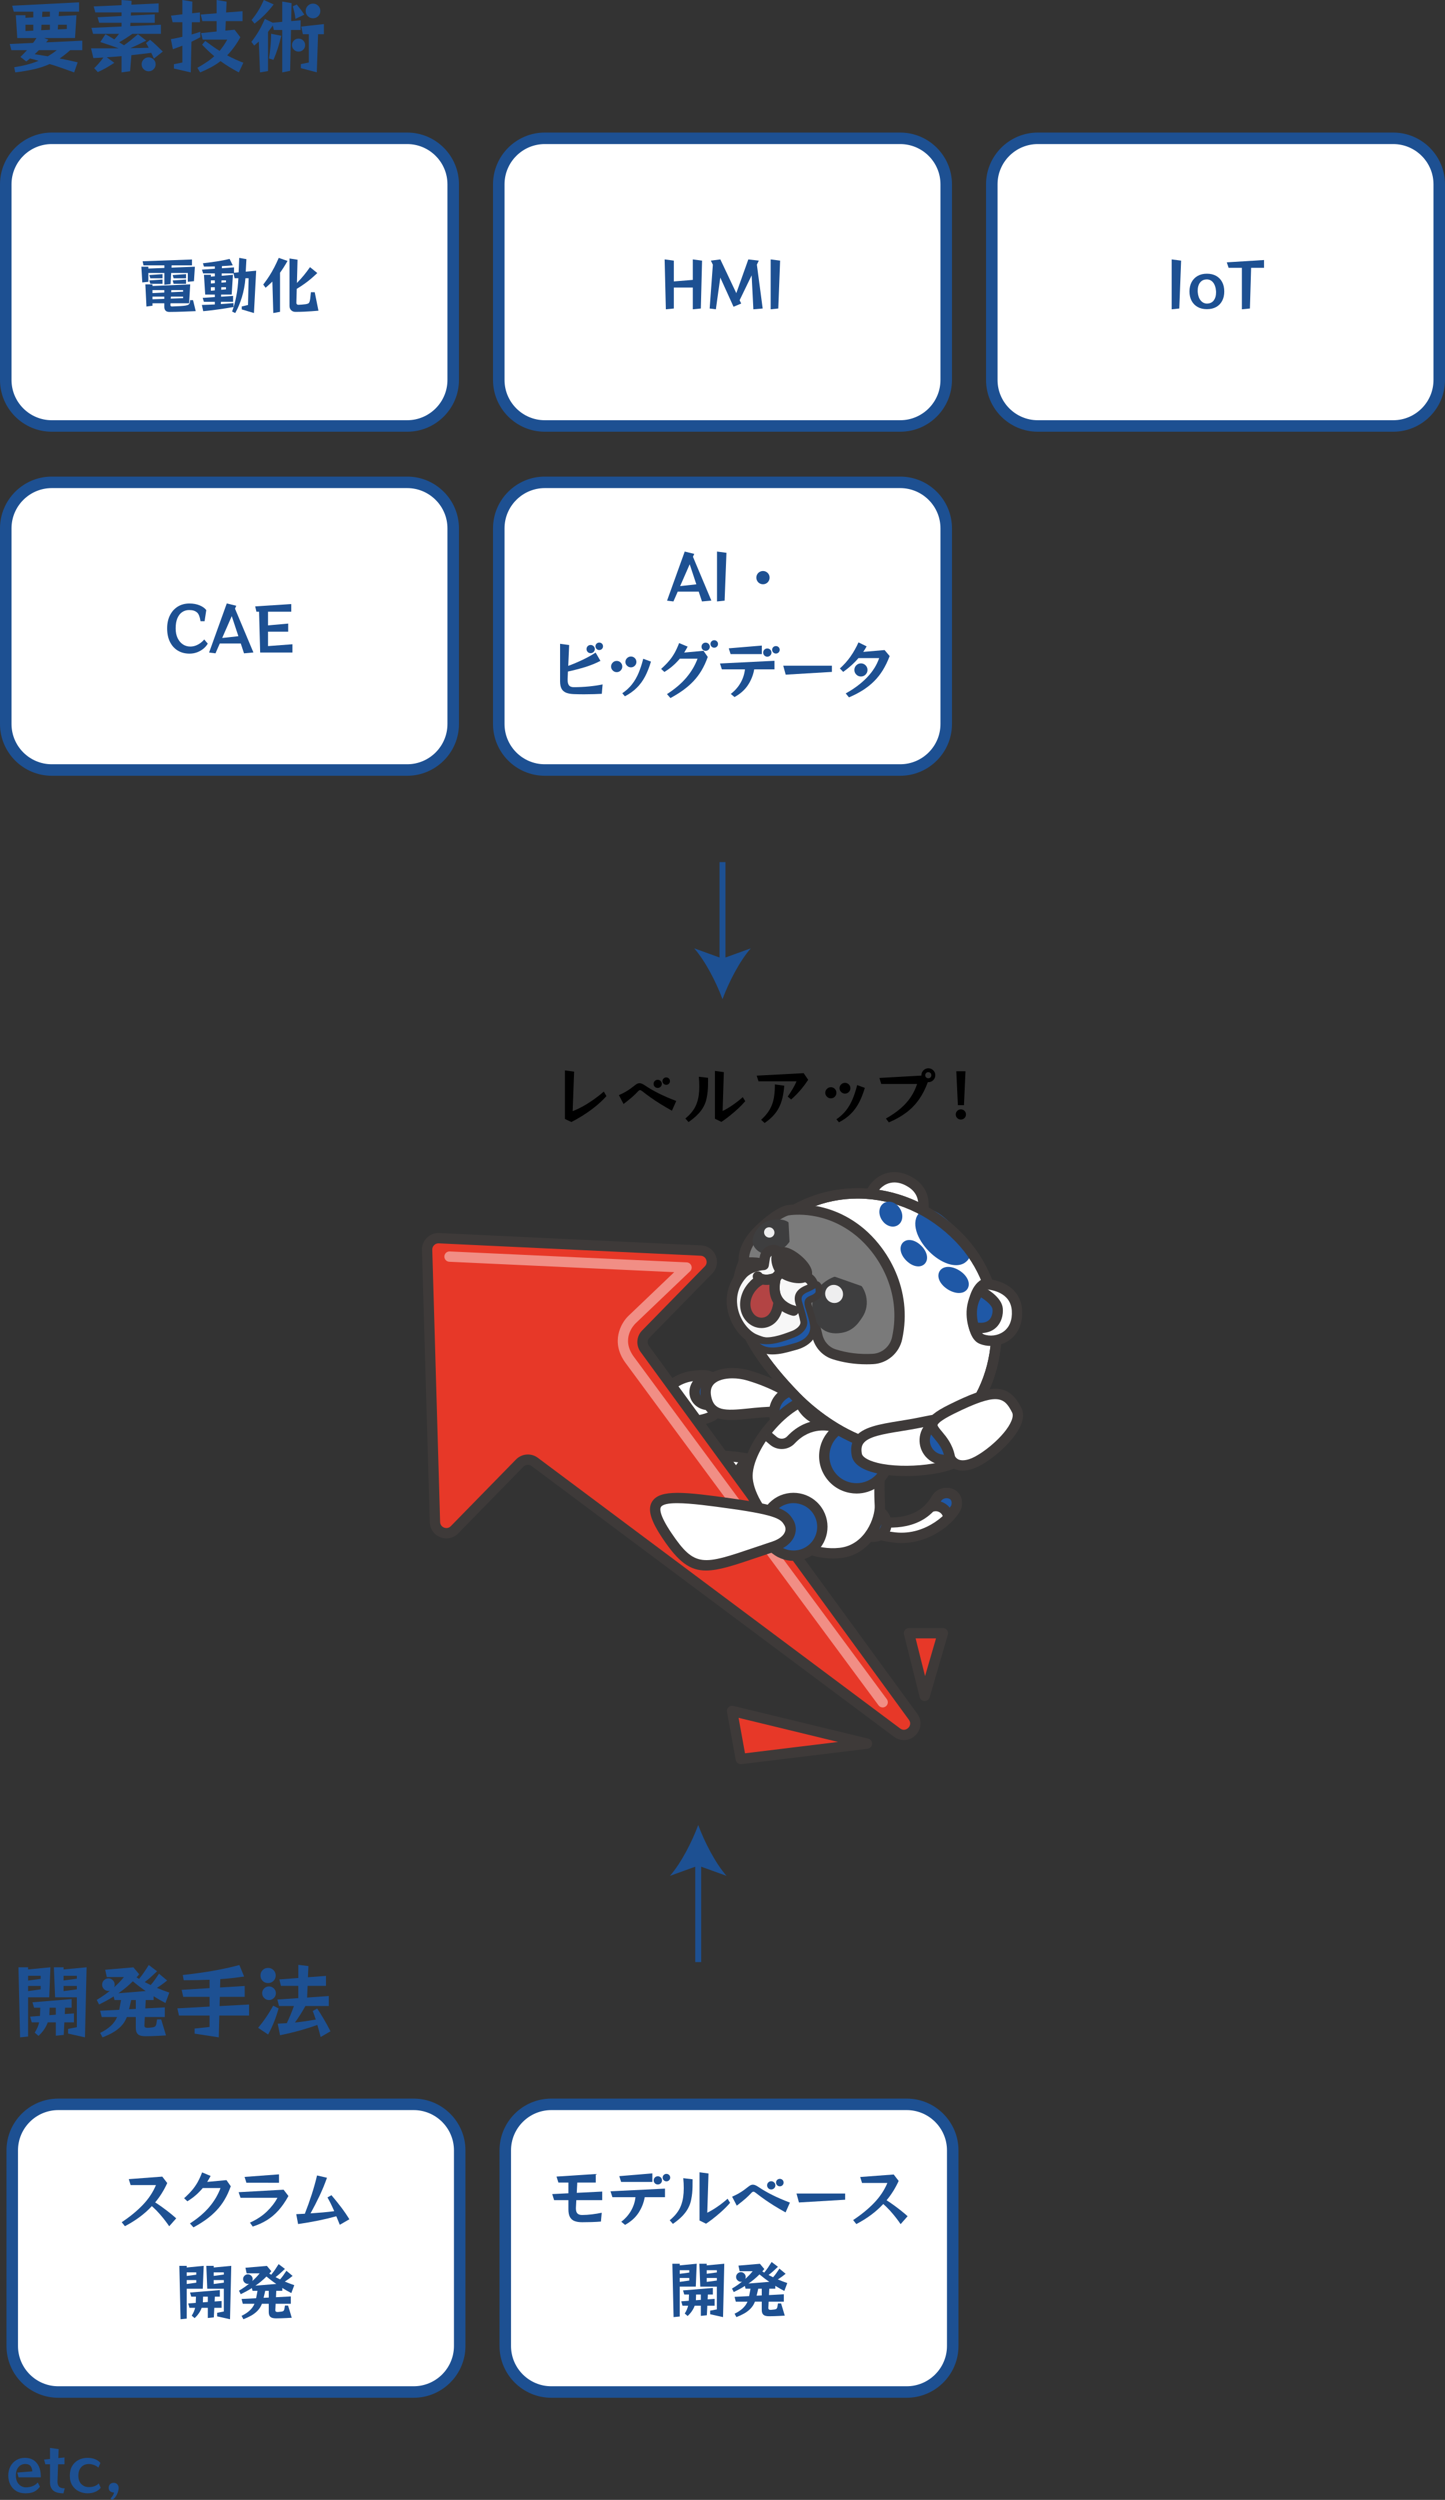 <?xml version="1.0" encoding="utf-8"?>
<!-- Generator: Adobe Illustrator 27.3.1, SVG Export Plug-In . SVG Version: 6.00 Build 0)  -->
<svg version="1.1" id="レイヤー_1" xmlns="http://www.w3.org/2000/svg" xmlns:xlink="http://www.w3.org/1999/xlink" x="0px"
	 y="0px" viewBox="0 0 305.345 528.221" style="enable-background:new 0 0 305.345 528.221;" xml:space="preserve">
<rect x="0" y="0" width="305.345" height="528.221" fill="#333333" stroke="none"/>
<style type="text/css">
	.st0{fill:#1D5092;}
	.st1{fill:#FFFFFF;}
	.st2{fill:#3E3A39;}
	.st3{fill:#1F58A6;}
	.st4{fill:#E73828;}
	.st5{opacity:0.43;}
	.st6{fill:#7A7A7A;}
	.st7{fill:#3E3E3F;}
	.st8{fill:#EEEEEF;}
	.st9{fill:#F7F7F7;}
	.st10{fill:#B34444;}
</style>
<g>
</g>
<g>
	<g>
		<g>
			<rect x="152.044" y="182.164" class="st0" width="1.256" height="21.377"/>
		</g>
		<g>
			<g>
				<path class="st0" d="M152.672,211.125c-1.324-3.569-3.584-7.998-5.977-10.742l5.977,2.162l5.976-2.162
					C156.255,203.128,153.995,207.556,152.672,211.125z"/>
			</g>
		</g>
	</g>
	<g>
		<g>
			<rect x="146.915" y="393.209" class="st0" width="1.257" height="21.377"/>
		</g>
		<g>
			<g>
				<path class="st0" d="M147.543,385.625c1.324,3.569,3.584,7.998,5.977,10.742l-5.977-2.162l-5.976,2.162
					C143.96,393.622,146.22,389.194,147.543,385.625z"/>
			</g>
		</g>
	</g>
	<g>
		<g>
			<path class="st0" d="M15.665,15.301c-0.941-0.341-1.829-0.658-2.663-0.953c-0.834-0.296-1.671-0.567-2.511-0.817
				c-0.998,0.454-2.082,0.814-3.25,1.081c-1.169,0.267-2.508,0.496-4.017,0.689l-0.222-1.09c1.94-0.295,3.659-0.749,5.157-1.361
				c-0.284-0.091-0.579-0.176-0.886-0.255c-0.306-0.079-0.618-0.159-0.936-0.238c-0.329,0.283-0.59,0.493-0.783,0.629l-1.242-0.952
				c0.261-0.25,0.505-0.491,0.731-0.724c0.228-0.232,0.448-0.468,0.664-0.706H2.407l-0.34-1.311l4.918-0.222
				c0.125-0.17,0.25-0.34,0.375-0.511c0.124-0.17,0.243-0.346,0.357-0.527H3.649L3.343,3.217h2.042v0.545l1.65-0.085V2.468H2.917
				L2.577,1.209l14.126-0.715v1.974h-4.237l-0.068,0.937l3.762-0.188l-0.307,4.816H9.299l0.919,0.357L9.742,8.952l7.642-0.357v2.009
				h-2.553c-0.374,0.34-0.748,0.655-1.123,0.944c-0.374,0.289-0.743,0.559-1.106,0.809c0.624,0.113,1.251,0.238,1.881,0.374
				s1.273,0.284,1.932,0.442L15.665,15.301z M7.036,5.226h-1.65v1.327l1.65-0.085V5.226z M8.21,10.604
				c-0.147,0.147-0.295,0.292-0.442,0.434s-0.295,0.281-0.442,0.417l2.757,0.442c0.669-0.374,1.305-0.806,1.906-1.293H8.21z
				 M10.542,5.226H8.772L8.704,6.383l1.839-0.086V5.226z M10.542,2.468H8.959L8.891,3.591l1.651-0.085V2.468z M14.116,5.226h-1.838
				l-0.068,0.986l1.906-0.085V5.226z"/>
			<path class="st0" d="M32.514,12.391c-0.193-0.466-0.381-0.874-0.562-1.226c-0.76,0.091-1.483,0.179-2.17,0.264
				s-1.358,0.161-2.017,0.229l-0.272,3.387l-1.804,0.256v-3.438c-0.511,0.046-1.027,0.088-1.549,0.128s-1.05,0.076-1.583,0.11
				l1.601,1.175c-0.692,0.454-1.309,0.831-1.847,1.132c-0.539,0.3-1.087,0.575-1.643,0.825l-0.766-0.834
				c0.192-0.159,0.471-0.442,0.834-0.851c0.362-0.409,0.737-0.874,1.123-1.396c-0.341,0.022-0.687,0.042-1.038,0.06
				c-0.353,0.017-0.715,0.036-1.09,0.06l-0.493-2.06h5.838c-0.386-0.147-0.931-0.343-1.634-0.587
				c-0.704-0.244-1.453-0.491-2.247-0.741l1.09-1.65c0.306,0.17,0.618,0.347,0.936,0.527c0.317,0.182,0.63,0.369,0.937,0.562
				c0.124-0.124,0.274-0.289,0.45-0.493s0.36-0.431,0.554-0.681h-5.497l-0.341-1.26L25.689,5.6V4.816h-4.731l-0.34-1.174
				l5.071-0.256V2.621h-5.548L19.8,1.361l5.889-0.271V0l2.11,0.171l-0.034,0.816l5.753-0.272v1.906H27.68l-0.034,0.664l5.055-0.256
				v1.787h-5.14l-0.034,0.698l6.468-0.289v1.923h-6.008c-0.557,0.386-1.09,0.74-1.6,1.063c-0.511,0.323-0.914,0.564-1.209,0.724
				l1.021,0.63c0.578-0.409,1.089-0.792,1.531-1.149s0.913-0.751,1.413-1.183l1.753,1.345c-0.567,0.295-1.101,0.562-1.6,0.8
				c-0.5,0.238-1.078,0.505-1.736,0.8c0.636-0.012,1.273-0.022,1.915-0.034c0.641-0.011,1.29-0.028,1.948-0.051
				c-0.079-0.159-0.167-0.323-0.264-0.494c-0.097-0.17-0.195-0.34-0.298-0.51l0.851-0.682c0.443,0.363,0.868,0.738,1.276,1.124
				c0.409,0.386,0.88,0.84,1.413,1.361L32.514,12.391z M32.888,13.599c0,0.397-0.145,0.74-0.434,1.029
				c-0.29,0.29-0.639,0.435-1.047,0.435c-0.409,0-0.758-0.145-1.047-0.435c-0.289-0.289-0.434-0.632-0.434-1.029
				c0-0.408,0.145-0.758,0.434-1.047s0.638-0.434,1.047-0.434c0.408,0,0.757,0.145,1.047,0.434
				C32.744,12.841,32.888,13.19,32.888,13.599z"/>
			<path class="st0" d="M36.751,14.483v-0.919l1.787-0.357V9.65c-0.318,0.125-0.645,0.249-0.979,0.374
				c-0.335,0.125-0.679,0.25-1.03,0.374l-0.425-2.127c0.396-0.068,0.8-0.145,1.208-0.229s0.817-0.173,1.226-0.264V4.697h-2.06
				l-0.341-1.396l2.4-0.272V0l2.11,0.341l-0.051,2.468l1.65-0.188v2.076h-1.702l-0.051,2.587c0.329-0.091,0.646-0.184,0.953-0.28
				s0.602-0.19,0.885-0.281v1.141C42.05,8.022,41.75,8.181,41.431,8.34c-0.317,0.159-0.641,0.317-0.97,0.477l-0.153,6.484
				L36.751,14.483z M50.469,15.301c-0.67-0.353-1.325-0.724-1.966-1.115c-0.642-0.392-1.274-0.813-1.898-1.268
				c-0.624,0.477-1.293,0.907-2.008,1.293s-1.48,0.749-2.298,1.09l-0.596-0.971c0.704-0.396,1.354-0.794,1.949-1.191
				c0.596-0.396,1.137-0.816,1.625-1.259c-0.432-0.363-0.859-0.746-1.285-1.149c-0.425-0.402-0.854-0.831-1.284-1.284l0.663-0.801
				c0.533,0.397,1.05,0.772,1.549,1.124s0.993,0.681,1.48,0.986c0.295-0.352,0.576-0.723,0.843-1.114s0.524-0.814,0.774-1.268h-5.19
				l-0.341-1.379l3.285-0.341V4.459h-3.013l-0.341-1.378l3.354-0.272V0l2.11,0.341L47.78,2.639l3.472-0.272v2.093h-3.54
				l-0.085,2.009l1.94-0.188l1.226,1.583c-0.42,0.76-0.859,1.455-1.319,2.085c-0.46,0.629-0.95,1.211-1.472,1.744
				c0.566,0.307,1.131,0.587,1.693,0.843c0.562,0.255,1.137,0.496,1.727,0.723L50.469,15.301z"/>
			<path class="st0" d="M59.642,15.301v-8.97h-1.771l-0.221-0.953c-0.159,0.238-0.323,0.469-0.494,0.689
				c-0.17,0.222-0.346,0.445-0.527,0.673v8.271l-1.685,0.29l-0.256-6.519c-0.158,0.136-0.317,0.275-0.477,0.417
				c-0.158,0.142-0.323,0.286-0.493,0.434l-0.596-0.782c0.59-0.761,1.109-1.521,1.558-2.281c0.448-0.76,0.876-1.622,1.285-2.587
				l1.65,0.817l2.025-0.188V0.323l1.975,0.341l-0.086,3.795l1.991-0.17v2.042h-2.024L61.31,14.96L59.642,15.301z M53.158,4.238
				c0.545-0.67,1.021-1.336,1.43-2S55.381,0.828,55.745,0l2.094,0.937c-0.443,0.567-0.871,1.078-1.285,1.531
				c-0.414,0.454-0.843,0.883-1.285,1.285c-0.442,0.403-0.937,0.814-1.48,1.234L53.158,4.238z M56.851,12.356
				c0.136-0.908,0.24-1.784,0.314-2.63c0.074-0.845,0.116-1.71,0.128-2.596l2.145,0.426c-0.238,0.976-0.482,1.855-0.732,2.638
				c-0.249,0.783-0.556,1.601-0.919,2.451L56.851,12.356z M64.475,9.531c0,0.386-0.136,0.712-0.408,0.979s-0.602,0.399-0.987,0.399
				c-0.374,0-0.697-0.136-0.97-0.408s-0.408-0.596-0.408-0.97c0-0.375,0.136-0.698,0.408-0.971s0.596-0.408,0.97-0.408
				c0.386,0,0.715,0.134,0.987,0.4S64.475,9.146,64.475,9.531z M62.433,3.982c-0.046-0.442-0.113-0.865-0.204-1.268
				s-0.21-0.859-0.357-1.37l0.834-0.392C63.012,1.328,63.29,1.677,63.54,2c0.249,0.323,0.505,0.689,0.766,1.098L62.433,3.982z
				 M63.574,14.398v-0.851l1.685-0.341V7.233h-1.26l-0.34-1.617l4.782-0.527v2.145h-1.226l-0.272,8.05L63.574,14.398z M67.692,2.314
				c0,0.432-0.15,0.798-0.451,1.098c-0.301,0.301-0.666,0.451-1.098,0.451c-0.431,0-0.797-0.15-1.098-0.451
				c-0.301-0.3-0.451-0.666-0.451-1.098c0-0.431,0.15-0.797,0.451-1.098c0.301-0.3,0.667-0.451,1.098-0.451
				c0.432,0,0.797,0.151,1.098,0.451C67.542,1.518,67.692,1.884,67.692,2.314z"/>
		</g>
		<g>
			<g>
				<g>
					<g>
						<path class="st1" d="M86.043,90.008H10.941c-5.371,0-9.725-4.354-9.725-9.725V38.951c0-5.371,4.354-9.725,9.725-9.725h75.102
							c5.371,0,9.725,4.354,9.725,9.725v41.332C95.768,85.654,91.414,90.008,86.043,90.008z"/>
					</g>
					<g>
						<path class="st0" d="M86.043,91.224H10.941C4.908,91.224,0,86.316,0,80.283V38.951C0,32.918,4.908,28.01,10.941,28.01h75.102
							c6.033,0,10.941,4.908,10.941,10.941v41.333C96.984,86.316,92.076,91.224,86.043,91.224z M10.941,30.441
							c-4.692,0-8.509,3.817-8.509,8.509v41.333c0,4.692,3.817,8.509,8.509,8.509h75.102c4.692,0,8.509-3.817,8.509-8.509V38.951
							c0-4.692-3.817-8.509-8.509-8.509H10.941z"/>
					</g>
				</g>
				<g>
					<g>
						<path class="st1" d="M190.223,90.008h-75.102c-5.371,0-9.725-4.354-9.725-9.725V38.951c0-5.371,4.354-9.725,9.725-9.725
							h75.102c5.371,0,9.725,4.354,9.725,9.725v41.332C199.949,85.654,195.595,90.008,190.223,90.008z"/>
					</g>
					<g>
						<path class="st0" d="M190.223,91.224h-75.102c-6.033,0-10.941-4.908-10.941-10.941V38.951c0-6.033,4.908-10.941,10.941-10.941
							h75.102c6.033,0,10.941,4.908,10.941,10.941v41.333C201.165,86.316,196.256,91.224,190.223,91.224z M115.121,30.441
							c-4.692,0-8.509,3.817-8.509,8.509v41.333c0,4.692,3.817,8.509,8.509,8.509h75.102c4.692,0,8.51-3.817,8.51-8.509V38.951
							c0-4.692-3.817-8.509-8.51-8.509H115.121z"/>
					</g>
				</g>
				<g>
					<g>
						<path class="st1" d="M294.404,90.008h-75.102c-5.371,0-9.725-4.354-9.725-9.725V38.951c0-5.371,4.354-9.725,9.725-9.725
							h75.102c5.371,0,9.725,4.354,9.725,9.725v41.332C304.129,85.654,299.775,90.008,294.404,90.008z"/>
					</g>
					<g>
						<path class="st0" d="M294.404,91.224h-75.103c-6.032,0-10.94-4.908-10.94-10.941V38.951c0-6.033,4.908-10.941,10.94-10.941
							h75.103c6.033,0,10.941,4.908,10.941,10.941v41.333C305.345,86.316,300.437,91.224,294.404,91.224z M219.301,30.441
							c-4.691,0-8.509,3.817-8.509,8.509v41.333c0,4.692,3.817,8.509,8.509,8.509h75.103c4.692,0,8.51-3.817,8.51-8.509V38.951
							c0-4.692-3.817-8.509-8.51-8.509H219.301z"/>
					</g>
				</g>
				<g>
					<path class="st0" d="M39.688,59.545v-1.867h-3.515l-0.13,2.347l-1.31,0.143v-2.489H31.35v1.867l-1.284,0.13l-0.194-3.319h1.479
						v0.389l3.384-0.13v-0.545h-4.408l-0.194-0.868l10.438-0.376v1.244h-4.306l-0.025,0.48l4.94-0.194l-0.195,3.06L39.688,59.545z
						 M41.361,65.743c-0.467,0.018-0.899,0.034-1.297,0.052c-0.398,0.018-0.841,0.034-1.329,0.052
						c-0.489,0.018-0.988,0.032-1.498,0.046c-0.51,0.013-0.994,0.02-1.452,0.02c-0.363,0-0.631-0.096-0.804-0.286
						c-0.174-0.189-0.26-0.444-0.26-0.765v-0.778h-2.503v0.519l-1.271,0.169l-0.233-4.681h1.504v0.337l7.975-0.337l-0.233,3.993
						h-3.929l-0.025,0.338v0.025c0,0.208,0.107,0.312,0.324,0.312h0.038c0.735-0.026,1.336-0.054,1.803-0.084
						s0.832-0.069,1.096-0.117s0.456-0.114,0.577-0.201c0.121-0.086,0.201-0.205,0.24-0.356c0.038-0.151,0.071-0.344,0.097-0.577
						h0.609L41.361,65.743z M31.765,58.806l-0.221-0.688l2.801-0.194v0.882H31.765z M31.765,59.96l-0.221-0.7l2.801-0.194v0.895
						H31.765z M34.721,61.296h-2.503v0.635l2.503-0.116V61.296z M34.721,62.67h-2.503v0.57l2.503-0.091V62.67z M38.689,62.67h-2.567
						l-0.039,0.428l2.606-0.091V62.67z M38.689,61.296H36.2l-0.026,0.453l2.516-0.116V61.296z M36.692,58.806l-0.207-0.688
						l2.827-0.194v0.882H36.692z M36.692,59.96l-0.207-0.7l2.827-0.194v0.895H36.692z"/>
					<path class="st0" d="M51.085,65.38v-0.622l1.322-0.312l0.13-5.653h-0.674c-0.112,1.409-0.359,2.736-0.739,3.98
						c-0.381,1.245-0.852,2.369-1.414,3.372l-0.661-0.312c0.354-0.977,0.646-2.049,0.876-3.216c0.229-1.167,0.378-2.442,0.447-3.825
						h-0.791l-0.233-1.024h-2.49l-0.013,0.506l2.373-0.208l-0.26,4.176h-2.229l-0.014,0.454l2.542-0.169v1.245H46.69l-0.026,0.479
						c0.449-0.026,0.896-0.059,1.342-0.098c0.445-0.038,0.889-0.075,1.329-0.109v0.829c-1.02,0.182-2.087,0.351-3.202,0.506
						c-1.115,0.156-2.179,0.281-3.19,0.376l-0.285-1.322c0.449-0.018,0.901-0.032,1.355-0.046c0.453-0.013,0.914-0.032,1.381-0.058
						v-0.558h-2.309l-0.259-0.83l2.567-0.169v-0.531h-2.036l-0.259-4.176h1.465v0.39l0.83-0.065v-0.622h-2.464l-0.26-0.791
						l2.724-0.194V56.29c-0.787,0.026-1.552,0.039-2.295,0.039l-0.221-0.7c0.985-0.112,1.956-0.242,2.911-0.389
						c0.955-0.147,1.865-0.324,2.729-0.532l0.674,1.361c-0.362,0.035-0.736,0.065-1.121,0.091c-0.385,0.026-0.776,0.048-1.174,0.065
						l-0.013,0.454l2.567-0.182v1.141l0.973-0.091l0.13-3.06l1.517,0.271l-0.143,2.646l2.204-0.207l-0.467,8.947L51.085,65.38z
						 M45.393,59.233h-0.83v0.675l0.83-0.065V59.233z M45.393,60.686h-0.83v0.753l0.83-0.078V60.686z M47.752,60.686h-0.985
						l-0.013,0.545l0.998-0.091V60.686z M47.752,59.233h-0.934l-0.025,0.493l0.959-0.078V59.233z"/>
					<path class="st0" d="M57.75,66.146l-0.194-6.652c-0.415,0.406-0.891,0.843-1.427,1.31l-0.506-0.674
						c0.476-0.614,0.901-1.215,1.277-1.803s0.727-1.195,1.051-1.822c0.324-0.626,0.642-1.299,0.953-2.016l1.854,0.647
						c-0.285,0.502-0.556,0.953-0.811,1.355s-0.512,0.78-0.771,1.135v8.26L57.75,66.146z M65.784,65.77
						c-0.463,0.034-0.983,0.064-1.562,0.09c-0.58,0.026-1.181,0.039-1.803,0.039c-0.354,0-0.65-0.114-0.889-0.344
						c-0.237-0.229-0.356-0.529-0.356-0.9V54.617l1.699,0.26l-0.13,4.914c0.492-0.501,0.957-1.013,1.394-1.536
						s0.893-1.126,1.368-1.809l1.543,1.244c-0.492,0.476-0.962,0.899-1.406,1.271c-0.445,0.372-0.901,0.723-1.368,1.051
						c-0.467,0.329-0.99,0.67-1.569,1.024l-0.078,2.956v0.026c0,0.112,0.039,0.205,0.117,0.278c0.078,0.074,0.173,0.11,0.285,0.11
						h0.026c0.233-0.008,0.483-0.023,0.752-0.045c0.268-0.021,0.531-0.05,0.791-0.084c0.207-0.035,0.373-0.08,0.499-0.137
						c0.125-0.056,0.223-0.164,0.292-0.324c0.068-0.16,0.125-0.401,0.168-0.726s0.091-0.771,0.143-1.343h0.805l0.791,3.903
						C66.75,65.695,66.246,65.734,65.784,65.77z"/>
				</g>
				<g>
					<path class="st0" d="M146.397,65.354v-4.591h-4.007v4.422l-1.686,0.169l-0.26-10.543l1.945,0.26v4.396l4.007-0.324v-4.331
						l1.958,0.26l-0.26,10.114L146.397,65.354z"/>
					<path class="st0" d="M159.195,65.354l-0.363-7.171l-2.541,5.251l0.337,0.7l-1.621,0.688l-2.801-6.172l-0.934,6.704l-1.31-0.169
						l0.674-9.259l-0.428-0.855l2.01-0.26l3.372,7.132l2.541-7.132l2.218,0.26l-0.415,0.843l1.231,9.271L159.195,65.354z"/>
					<path class="st0" d="M162.851,65.354V54.812l1.997,0.26l-0.389,10.114L162.851,65.354z"/>
				</g>
				<g>
					<path class="st0" d="M247.587,65.354V54.812l1.997,0.26l-0.389,10.114L247.587,65.354z"/>
					<path class="st0" d="M255.031,65.328c-0.752,0-1.403-0.153-1.952-0.46s-0.975-0.741-1.277-1.304
						c-0.303-0.562-0.453-1.219-0.453-1.971c0-0.761,0.15-1.422,0.453-1.984c0.303-0.562,0.729-0.998,1.277-1.31
						c0.549-0.311,1.2-0.467,1.952-0.467c0.761,0,1.415,0.156,1.964,0.467c0.549,0.312,0.971,0.748,1.265,1.31
						c0.294,0.562,0.44,1.224,0.44,1.984c0,0.752-0.146,1.409-0.44,1.971c-0.294,0.562-0.716,0.997-1.265,1.304
						S255.792,65.328,255.031,65.328z M255.238,64.135c0.545-0.043,0.968-0.273,1.271-0.693c0.303-0.419,0.454-0.957,0.454-1.614
						c0-0.069,0-0.136,0-0.201c0-0.064-0.004-0.132-0.013-0.201c-0.061-0.743-0.266-1.326-0.616-1.75
						c-0.35-0.424-0.793-0.636-1.329-0.636c-0.034,0-0.064,0.002-0.091,0.007c-0.025,0.004-0.057,0.006-0.091,0.006
						c-0.527,0.035-0.948,0.265-1.264,0.688c-0.316,0.424-0.474,0.969-0.474,1.634c0,0.061,0,0.123,0,0.188
						c0,0.064,0.004,0.132,0.013,0.201c0.061,0.734,0.272,1.315,0.636,1.743c0.363,0.429,0.808,0.643,1.335,0.643
						c0.026,0,0.055-0.002,0.085-0.007C255.184,64.138,255.212,64.135,255.238,64.135z"/>
					<path class="st0" d="M262.421,65.354v-8.766h-2.801l-0.389-1.154l7.871-0.493v1.647h-2.724l-0.259,8.597L262.421,65.354z"/>
				</g>
			</g>
			<g>
				<g>
					<g>
						<path class="st1" d="M86.043,162.702H10.941c-5.371,0-9.725-4.354-9.725-9.725v-41.332c0-5.371,4.354-9.725,9.725-9.725
							h75.102c5.371,0,9.725,4.354,9.725,9.725v41.332C95.768,158.348,91.414,162.702,86.043,162.702z"/>
					</g>
					<g>
						<path class="st0" d="M86.043,163.918H10.941C4.908,163.918,0,159.01,0,152.977v-41.332c0-6.033,4.908-10.941,10.941-10.941
							h75.102c6.033,0,10.941,4.908,10.941,10.941v41.332C96.984,159.01,92.076,163.918,86.043,163.918z M10.941,103.135
							c-4.692,0-8.509,3.817-8.509,8.509v41.332c0,4.692,3.817,8.51,8.509,8.51h75.102c4.692,0,8.509-3.817,8.509-8.51v-41.332
							c0-4.692-3.817-8.509-8.509-8.509H10.941z"/>
					</g>
				</g>
				<g>
					<g>
						<path class="st1" d="M190.223,162.702h-75.102c-5.371,0-9.725-4.354-9.725-9.725v-41.332c0-5.371,4.354-9.725,9.725-9.725
							h75.102c5.371,0,9.725,4.354,9.725,9.725v41.332C199.949,158.348,195.595,162.702,190.223,162.702z"/>
					</g>
					<g>
						<path class="st0" d="M190.223,163.918h-75.102c-6.033,0-10.941-4.908-10.941-10.941v-41.332
							c0-6.033,4.908-10.941,10.941-10.941h75.102c6.033,0,10.941,4.908,10.941,10.941v41.332
							C201.165,159.01,196.256,163.918,190.223,163.918z M115.121,103.135c-4.692,0-8.509,3.817-8.509,8.509v41.332
							c0,4.692,3.817,8.51,8.509,8.51h75.102c4.692,0,8.51-3.817,8.51-8.51v-41.332c0-4.692-3.817-8.509-8.51-8.509H115.121z"/>
					</g>
				</g>
				<g>
					<path class="st0" d="M43.902,135.999c-0.207,0.371-0.504,0.72-0.888,1.044c-0.385,0.324-0.83,0.583-1.336,0.777
						s-1.049,0.292-1.628,0.292c-0.941,0-1.768-0.214-2.477-0.642s-1.262-1.042-1.659-1.842c-0.398-0.799-0.597-1.748-0.597-2.846
						c0-1.055,0.198-1.978,0.597-2.769c0.397-0.791,0.95-1.405,1.659-1.842s1.53-0.654,2.464-0.654c0.812,0,1.534,0.134,2.166,0.401
						c0.631,0.269,1.093,0.602,1.387,0.999l-0.362,2.347h-0.856c-0.138-0.925-0.38-1.538-0.726-1.841
						c-0.208-0.182-0.443-0.313-0.707-0.396s-0.595-0.123-0.992-0.123c-0.527,0-1.005,0.14-1.433,0.421s-0.768,0.709-1.018,1.284
						c-0.251,0.574-0.376,1.299-0.376,2.172c0,0.795,0.138,1.48,0.415,2.055c0.276,0.575,0.647,1.017,1.114,1.323
						s0.986,0.46,1.557,0.46c0.406,0,0.795-0.071,1.167-0.214c0.371-0.143,0.711-0.328,1.018-0.558
						c0.307-0.229,0.56-0.474,0.759-0.732L43.902,135.999z"/>
					<path class="st0" d="M51.565,138.048l-0.688-2.075h-4.435l-0.907,2.075l-1.349-0.169l3.734-10.374l2.01,0.493l-0.272,0.609
						l3.891,9.259L51.565,138.048z M48.972,130.189l-2.023,4.616l3.424-0.376L48.972,130.189z"/>
					<path class="st0" d="M54.975,137.879l-0.233-8.623h-0.558l-0.259-1.128l7.624-0.493v1.621h-4.914v2.892l4.266-0.389v1.711
						h-4.266v3.048l5.16-0.39v1.751H54.975z"/>
				</g>
				<g>
					<path class="st0" d="M148.335,127.086l-0.688-2.075h-4.435l-0.908,2.075l-1.349-0.169l3.735-10.374l2.01,0.493l-0.272,0.609
						l3.89,9.259L148.335,127.086z M145.742,119.228l-2.022,4.616l3.423-0.376L145.742,119.228z"/>
					<path class="st0" d="M151.512,127.086v-10.543l1.996,0.26l-0.389,10.114L151.512,127.086z"/>
					<path class="st0" d="M162.625,122.055c0,0.251-0.062,0.484-0.188,0.7c-0.125,0.216-0.294,0.387-0.506,0.512
						c-0.212,0.126-0.447,0.188-0.706,0.188c-0.251,0-0.484-0.062-0.7-0.188c-0.217-0.125-0.387-0.296-0.513-0.512
						c-0.125-0.216-0.188-0.449-0.188-0.7c0-0.26,0.062-0.495,0.188-0.707c0.126-0.212,0.296-0.38,0.513-0.506
						c0.216-0.125,0.449-0.188,0.7-0.188c0.259,0,0.494,0.062,0.706,0.188c0.212,0.126,0.381,0.294,0.506,0.506
						C162.562,121.56,162.625,121.795,162.625,122.055z"/>
					<path class="st0" d="M127.167,146.601c-0.44,0.026-0.99,0.05-1.646,0.071c-0.657,0.021-1.362,0.032-2.114,0.032
						c-0.709,0-1.426-0.013-2.152-0.039c-0.622-0.025-1.149-0.118-1.582-0.278c-0.432-0.16-0.761-0.433-0.985-0.817
						c-0.225-0.384-0.337-0.927-0.337-1.627v-7.91l1.919,0.26l-0.194,4.408c1.046-0.389,2.063-0.818,3.054-1.29
						c0.989-0.471,1.899-0.979,2.729-1.523l1.024,1.751c-1.003,0.519-2.079,0.955-3.229,1.31c-1.15,0.354-2.365,0.67-3.645,0.946
						l-0.064,1.556v0.221c0,0.527,0.102,0.914,0.305,1.161c0.203,0.246,0.534,0.369,0.992,0.369c1.055,0,2.115-0.052,3.184-0.155
						c1.067-0.104,2.037-0.247,2.911-0.429L127.167,146.601z M125.688,137.147c0,0.242-0.086,0.447-0.259,0.616
						s-0.381,0.253-0.623,0.253s-0.447-0.084-0.615-0.253c-0.169-0.169-0.253-0.374-0.253-0.616s0.084-0.447,0.253-0.615
						c0.168-0.169,0.373-0.253,0.615-0.253s0.45,0.084,0.623,0.253C125.602,136.7,125.688,136.905,125.688,137.147z
						 M127.426,136.564c0,0.216-0.078,0.401-0.233,0.558c-0.156,0.155-0.347,0.233-0.571,0.233c-0.216,0-0.401-0.078-0.558-0.233
						c-0.155-0.156-0.233-0.342-0.233-0.558c0-0.225,0.078-0.413,0.233-0.564c0.156-0.151,0.342-0.227,0.558-0.227
						c0.225,0,0.415,0.075,0.571,0.227C127.348,136.151,127.426,136.34,127.426,136.564z"/>
					<path class="st0" d="M131.498,140.843c0,0.32-0.115,0.597-0.344,0.83c-0.229,0.233-0.508,0.351-0.836,0.351
						c-0.32,0-0.6-0.117-0.837-0.351s-0.356-0.51-0.356-0.83c0-0.328,0.119-0.609,0.356-0.843s0.517-0.35,0.837-0.35
						c0.328,0,0.606,0.116,0.836,0.35C131.382,140.233,131.498,140.515,131.498,140.843z M131.498,146.484
						c0.812-0.554,1.495-1.183,2.049-1.887c0.553-0.705,1.018-1.505,1.394-2.399s0.702-1.896,0.979-3.002l1.634,0.597
						c-0.354,1.201-0.771,2.256-1.252,3.164c-0.479,0.907-1.062,1.701-1.75,2.379c-0.688,0.679-1.523,1.277-2.509,1.796
						L131.498,146.484z M134.48,139.871c0,0.311-0.115,0.579-0.344,0.804c-0.229,0.225-0.499,0.337-0.811,0.337
						s-0.583-0.112-0.816-0.337s-0.351-0.493-0.351-0.804c0-0.32,0.117-0.593,0.351-0.817s0.505-0.337,0.816-0.337
						s0.581,0.112,0.811,0.337C134.365,139.278,134.48,139.551,134.48,139.871z"/>
					<path class="st0" d="M140.937,146.665c1.694-1.089,3.064-2.256,4.11-3.501c1.046-1.244,1.829-2.571,2.348-3.98h-3.748
						c-0.449,0.536-0.938,1.035-1.465,1.498c-0.527,0.462-1.124,0.896-1.789,1.303l-0.688-0.648
						c0.656-0.588,1.214-1.151,1.673-1.692c0.458-0.54,0.855-1.112,1.192-1.718s0.648-1.288,0.934-2.049l1.803,0.752
						c-0.242,0.449-0.484,0.869-0.727,1.258l4.072-0.376l0.907,1.297c-0.372,1.055-0.809,2.003-1.31,2.846s-1.076,1.606-1.725,2.289
						s-1.374,1.314-2.179,1.894c-0.804,0.579-1.694,1.132-2.671,1.659L140.937,146.665z M149.988,136.655
						c0,0.242-0.086,0.447-0.259,0.615c-0.173,0.169-0.381,0.253-0.623,0.253c-0.241,0-0.447-0.084-0.615-0.253
						c-0.169-0.168-0.253-0.373-0.253-0.615s0.084-0.447,0.253-0.616c0.168-0.169,0.374-0.253,0.615-0.253
						c0.242,0,0.45,0.084,0.623,0.253S149.988,136.413,149.988,136.655z M151.726,136.071c0,0.216-0.078,0.402-0.233,0.558
						c-0.156,0.155-0.347,0.233-0.571,0.233c-0.216,0-0.401-0.078-0.558-0.233c-0.155-0.155-0.233-0.342-0.233-0.558
						c0-0.225,0.078-0.412,0.233-0.563c0.156-0.151,0.342-0.228,0.558-0.228c0.225,0,0.415,0.076,0.571,0.228
						C151.648,135.659,151.726,135.847,151.726,136.071z"/>
					<path class="st0" d="M159.376,141.439c-0.217,1.202-0.657,2.309-1.323,3.32c-0.666,1.011-1.612,1.854-2.84,2.528l-0.791-0.661
						c0.864-0.666,1.552-1.444,2.062-2.335c0.51-0.89,0.82-1.841,0.934-2.853h-4.876l-0.402-1.244l11.515-0.571v1.815H159.376z
						 M154.384,138.211l-0.39-1.219l6.989-0.584v1.803H154.384z M163.02,137.887c0,0.242-0.087,0.447-0.26,0.616
						c-0.173,0.168-0.38,0.253-0.622,0.253s-0.447-0.085-0.616-0.253c-0.168-0.169-0.253-0.374-0.253-0.616s0.085-0.447,0.253-0.616
						c0.169-0.168,0.374-0.253,0.616-0.253s0.449,0.085,0.622,0.253C162.933,137.439,163.02,137.645,163.02,137.887z
						 M164.757,137.304c0,0.216-0.078,0.401-0.233,0.558c-0.155,0.155-0.346,0.233-0.57,0.233c-0.217,0-0.402-0.078-0.558-0.233
						c-0.155-0.156-0.233-0.342-0.233-0.558c0-0.226,0.078-0.413,0.233-0.564s0.341-0.227,0.558-0.227
						c0.225,0,0.415,0.075,0.57,0.227S164.757,137.078,164.757,137.304z"/>
					<path class="st0" d="M166.028,142.555l-0.519-1.893h10.283v1.31L166.028,142.555z"/>
					<path class="st0" d="M178.71,146.522c1.807-1.002,3.312-2.135,4.519-3.397c1.206-1.262,2.056-2.619,2.548-4.071h-4.37
						c-0.449,0.527-0.939,1.031-1.472,1.511c-0.531,0.479-1.117,0.949-1.757,1.407l-0.7-0.727c0.855-0.77,1.604-1.609,2.243-2.521
						s1.202-1.908,1.686-2.989l1.725,0.843c-0.112,0.207-0.231,0.408-0.356,0.603c-0.125,0.195-0.248,0.383-0.369,0.564l4.513-0.389
						l1.076,1.271c-0.424,1.106-0.903,2.097-1.439,2.97s-1.152,1.655-1.848,2.347c-0.696,0.691-1.48,1.316-2.354,1.874
						s-1.859,1.069-2.957,1.536L178.71,146.522z M183.313,141.557c0,0.38-0.136,0.706-0.408,0.979s-0.599,0.409-0.979,0.409
						c-0.381,0-0.707-0.137-0.979-0.409s-0.408-0.599-0.408-0.979c0-0.381,0.136-0.707,0.408-0.979s0.599-0.408,0.979-0.408
						c0.38,0,0.706,0.136,0.979,0.408S183.313,141.176,183.313,141.557z"/>
				</g>
			</g>
		</g>
	</g>
	<g>
		<g>
			<path class="st0" d="M4.239,430.489l-0.34-14.807h2.042v0.459l4.714-0.459L10.4,422.03H5.941v8.287L4.239,430.489z
				 M8.596,417.485H5.941v1.004l2.655-0.357V417.485z M8.596,419.629H5.941v1.09l2.655-0.375V419.629z M11.796,430.147v-2.824
				h-1.702c-0.182,0.51-0.437,1.006-0.766,1.488c-0.33,0.482-0.727,0.939-1.191,1.371l-0.8-0.682
				c0.249-0.408,0.448-0.785,0.596-1.131c0.147-0.346,0.261-0.695,0.34-1.047H6.707l-0.34-1.209l2.076-0.152
				c0.011-0.057,0.017-0.117,0.017-0.18s0-0.127,0-0.195l0.051-1.361H7.201l-0.34-1.141l8.271-0.68v1.82h-1.378l-0.068,1.344
				l1.94-0.135v1.889H13.6l-0.136,2.654L11.796,430.147z M11.796,424.225h-1.311l-0.051,1.361c0,0.033,0,0.07,0,0.111
				c0,0.039-0.006,0.076-0.017,0.109l1.379-0.102V424.225z M14.383,429.688v-0.986l1.855-0.357v-6.314h-4.595l-0.255-6.348h2.042
				v0.459l4.867-0.459l-0.34,14.807L14.383,429.688z M16.238,417.485H13.43v0.988l2.808-0.375V417.485z M16.238,419.629H13.43v1.09
				l2.808-0.375V419.629z"/>
			<path class="st0" d="M30.602,426.2l-0.085,1.77v0.033c0,0.318,0.204,0.477,0.613,0.477h0.119c0.442-0.033,0.786-0.07,1.03-0.109
				c0.244-0.041,0.419-0.113,0.527-0.223c0.108-0.107,0.185-0.273,0.23-0.502c0.045-0.227,0.096-0.543,0.153-0.953h0.868
				l1.021,3.387c-0.556,0.035-1.055,0.062-1.498,0.086s-0.917,0.043-1.421,0.061c-0.505,0.016-0.979,0.025-1.421,0.025
				c-0.771,0-1.305-0.143-1.6-0.426c-0.295-0.285-0.442-0.727-0.442-1.328V426.2h-1.889c-0.295,0.76-0.704,1.406-1.226,1.939
				s-1.118,0.986-1.787,1.361s-1.378,0.703-2.127,0.988l-0.51-0.938c0.874-0.42,1.611-0.902,2.212-1.445
				c0.601-0.545,1.061-1.18,1.378-1.906h-3.25l-0.34-1.328l4.034-0.205l0.391-2.059h-1.378l-0.188-0.766
				c-0.488,0.318-0.99,0.615-1.506,0.893c-0.517,0.279-1.041,0.549-1.574,0.809l-0.494-0.969c0.499-0.295,0.984-0.605,1.455-0.928
				c0.471-0.324,0.922-0.662,1.353-1.014c-0.102,0.035-0.216,0.051-0.34,0.051c-0.363,0-0.675-0.129-0.936-0.391
				c-0.261-0.262-0.392-0.572-0.392-0.936s0.13-0.676,0.392-0.938c0.261-0.26,0.573-0.391,0.936-0.391
				c0.363,0,0.675,0.131,0.936,0.391c0.261,0.262,0.392,0.574,0.392,0.938c0,0.203-0.04,0.385-0.119,0.545
				c0.385-0.342,0.751-0.689,1.098-1.047c0.346-0.357,0.667-0.725,0.961-1.098h-3.608l-0.34-1.549l5.957-0.512l1.226,1.465
				l-0.562,0.664c0.091,0.045,0.182,0.096,0.272,0.152s0.176,0.113,0.255,0.17c0.375-0.453,0.717-0.908,1.03-1.361
				c0.312-0.453,0.655-0.98,1.029-1.582l1.753,1.326c-0.476,0.455-0.91,0.857-1.302,1.209s-0.825,0.709-1.302,1.072l1.259,0.629
				c0.329-0.385,0.624-0.76,0.885-1.123c0.261-0.363,0.55-0.787,0.868-1.275l1.719,1.43c-0.386,0.316-0.743,0.596-1.072,0.834
				s-0.692,0.482-1.089,0.73c0.851,0.363,1.725,0.699,2.621,1.004l-0.817,2.195c-0.431-0.227-0.856-0.459-1.276-0.697
				s-0.828-0.482-1.225-0.73v0.799h-1.668l-0.085,1.77l4.119-0.221v2.043H30.602z M30.789,420.702
				c-0.488-0.328-0.959-0.666-1.413-1.012c-0.454-0.346-0.891-0.695-1.311-1.047c-0.976,0.975-1.997,1.82-3.063,2.535
				L30.789,420.702z M28.696,422.608h-0.97l-0.459,1.939l1.43-0.066V422.608z"/>
			<path class="st0" d="M46.344,425.875l-0.119,4.613l-5.105-0.783v-1.072l3.166-0.342v-2.416h-6.467l-0.34-1.514l6.808-0.375
				v-2.059H38.72l-0.34-1.482l5.906-0.357v-1.77c-1.679,0.068-3.5,0.102-5.463,0.102l-0.204-1.105
				c2.133-0.227,4.207-0.514,6.221-0.859c2.014-0.346,3.928-0.764,5.744-1.25l1.004,2.434c-0.794,0.113-1.611,0.219-2.451,0.314
				c-0.84,0.096-1.702,0.172-2.587,0.229l-0.051,1.771l5.208-0.324v2.299h-5.259l-0.051,1.957l6.229-0.342v2.332H46.344z"/>
			<path class="st0" d="M54.547,428.479c1.203-1.439,2.264-3,3.183-4.68l1.141,0.578c-0.295,1.045-0.622,2.012-0.979,2.902
				s-0.769,1.762-1.234,2.613L54.547,428.479z M58.258,417.417c0,0.455-0.156,0.834-0.468,1.141s-0.695,0.459-1.148,0.459
				c-0.454,0-0.834-0.152-1.141-0.459c-0.306-0.307-0.459-0.686-0.459-1.141c0-0.453,0.153-0.834,0.459-1.139
				c0.307-0.307,0.687-0.461,1.141-0.461c0.454,0,0.836,0.154,1.148,0.461C58.102,416.583,58.258,416.963,58.258,417.417z
				 M58.292,421.161c0,0.398-0.142,0.738-0.425,1.021c-0.284,0.285-0.624,0.426-1.021,0.426c-0.397,0-0.738-0.141-1.021-0.426
				c-0.284-0.283-0.425-0.623-0.425-1.021c0-0.396,0.142-0.734,0.425-1.012s0.624-0.418,1.021-0.418
				c0.397,0,0.737,0.141,1.021,0.418S58.292,420.764,58.292,421.161z M67.754,430.42c-0.204-0.84-0.437-1.691-0.698-2.553
				c-1.089,0.396-2.278,0.777-3.565,1.139c-1.288,0.363-2.726,0.709-4.314,1.039l-0.494-2.451c0.329-0.021,0.652-0.039,0.97-0.051
				c0.317-0.012,0.635-0.027,0.953-0.051c0.272-0.566,0.536-1.158,0.792-1.77c0.255-0.613,0.49-1.232,0.706-1.855h-3.148
				l-0.34-1.361l4.425-0.307v-2.588h-3.676l-0.34-1.361l4.017-0.305v-2.775l2.127,0.256l-0.102,2.365l3.812-0.289v2.109h-3.88
				l-0.102,2.469l4.578-0.324v2.111h-4.936c-0.34,0.613-0.698,1.215-1.072,1.805c-0.374,0.59-0.754,1.15-1.14,1.684
				c0.783-0.078,1.538-0.172,2.264-0.281c0.726-0.107,1.435-0.223,2.127-0.348c-0.102-0.33-0.207-0.645-0.315-0.945
				s-0.213-0.586-0.315-0.859l0.936-0.527c0.465,0.691,0.945,1.459,1.438,2.297c0.494,0.84,0.95,1.68,1.37,2.52L67.754,430.42z"/>
		</g>
		<g>
			<g>
				<g>
					<path class="st1" d="M87.416,505.428H12.314c-5.371,0-9.725-4.354-9.725-9.725V454.37c0-5.371,4.354-9.725,9.725-9.725h75.102
						c5.371,0,9.725,4.354,9.725,9.725v41.332C97.141,501.073,92.787,505.428,87.416,505.428z"/>
				</g>
				<g>
					<path class="st0" d="M87.416,506.643H12.313c-6.033,0-10.941-4.908-10.941-10.94V454.37c0-6.032,4.908-10.94,10.941-10.94
						h75.102c6.033,0,10.941,4.908,10.941,10.94v41.333C98.357,501.735,93.449,506.643,87.416,506.643z M12.313,445.861
						c-4.692,0-8.509,3.817-8.509,8.509v41.333c0,4.691,3.817,8.509,8.509,8.509h75.102c4.692,0,8.51-3.817,8.51-8.509V454.37
						c0-4.691-3.817-8.509-8.51-8.509H12.313z"/>
				</g>
			</g>
			<g>
				<g>
					<path class="st1" d="M191.596,505.428h-75.102c-5.371,0-9.725-4.354-9.725-9.725V454.37c0-5.371,4.354-9.725,9.725-9.725
						h75.102c5.371,0,9.725,4.354,9.725,9.725v41.332C201.321,501.073,196.967,505.428,191.596,505.428z"/>
				</g>
				<g>
					<path class="st0" d="M191.596,506.643h-75.102c-6.033,0-10.941-4.908-10.941-10.94V454.37c0-6.032,4.908-10.94,10.941-10.94
						h75.102c6.033,0,10.941,4.908,10.941,10.94v41.333C202.538,501.735,197.629,506.643,191.596,506.643z M116.494,445.861
						c-4.692,0-8.51,3.817-8.51,8.509v41.333c0,4.691,3.817,8.509,8.51,8.509h75.102c4.692,0,8.51-3.817,8.51-8.509V454.37
						c0-4.691-3.817-8.509-8.51-8.509H116.494z"/>
				</g>
			</g>
			<g>
				<path class="st0" d="M35.757,470.407c-0.562-0.82-1.154-1.596-1.777-2.32c-0.622-0.727-1.253-1.371-1.893-1.934
					c-0.795,0.857-1.668,1.635-2.619,2.334c-0.951,0.701-1.976,1.336-3.073,1.906l-0.674-0.842c1.746-1.158,3.231-2.377,4.454-3.656
					s2.15-2.676,2.781-4.189h-5.355l-0.389-1.258l7.08-0.531l1.05,1.361c-0.692,1.521-1.543,2.883-2.555,4.084
					c0.467,0.295,0.958,0.627,1.472,1c0.515,0.371,1.027,0.758,1.537,1.16c0.51,0.402,0.99,0.807,1.439,1.213L35.757,470.407z"/>
				<path class="st0" d="M40.139,469.811c1.694-1.09,3.064-2.258,4.11-3.502s1.829-2.572,2.347-3.98h-3.748
					c-0.449,0.535-0.938,1.035-1.465,1.498c-0.527,0.461-1.124,0.896-1.789,1.303l-0.688-0.648c0.657-0.588,1.214-1.152,1.673-1.693
					c0.458-0.539,0.856-1.111,1.193-1.717c0.337-0.605,0.648-1.289,0.934-2.049l1.803,0.752c-0.242,0.449-0.484,0.869-0.727,1.258
					l4.072-0.377l0.908,1.297c-0.372,1.055-0.809,2.004-1.31,2.848c-0.501,0.842-1.076,1.605-1.725,2.287
					c-0.648,0.684-1.375,1.314-2.179,1.895c-0.804,0.578-1.694,1.131-2.671,1.658L40.139,469.811z"/>
				<path class="st0" d="M52.821,469.641c1.409-0.639,2.589-1.412,3.54-2.32c0.951-0.908,1.708-1.885,2.27-2.932h-7.806l-0.402-1.18
					l9.504-0.531l1.024,1.336c-0.657,1.193-1.359,2.207-2.107,3.041c-0.748,0.834-1.569,1.525-2.464,2.074
					c-0.895,0.549-1.887,0.996-2.976,1.342L52.821,469.641z M52.069,461.213l-0.389-1.232l7.275-0.545v1.777H52.069z"/>
				<path class="st0" d="M71.805,470.096l-0.739-1.803c-2.377,0.666-5.07,1.215-8.078,1.646l-0.389-2.088
					c0.302-0.018,0.607-0.033,0.914-0.045c0.307-0.014,0.607-0.027,0.901-0.045c0.519-1.324,0.999-2.664,1.439-4.021
					c0.441-1.355,0.821-2.713,1.141-4.07l2.101,0.492c-0.476,1.34-1.014,2.641-1.615,3.902c-0.601,1.264-1.221,2.469-1.861,3.619
					c0.899-0.061,1.768-0.129,2.606-0.201c0.838-0.074,1.638-0.162,2.399-0.266c-0.208-0.484-0.428-0.967-0.661-1.447
					c-0.233-0.479-0.489-0.965-0.765-1.457l0.843-0.467c0.683,0.803,1.346,1.627,1.991,2.469c0.644,0.844,1.242,1.715,1.796,2.613
					L71.805,470.096z"/>
				<path class="st0" d="M38.156,490.051l-0.259-11.281h1.556v0.35l3.592-0.35l-0.195,4.836h-3.397v6.316L38.156,490.051z
					 M41.475,480.145h-2.022v0.764l2.022-0.271V480.145z M41.475,481.778h-2.022v0.83l2.022-0.285V481.778z M43.913,489.792v-2.152
					h-1.297c-0.138,0.389-0.333,0.768-0.583,1.135c-0.25,0.367-0.553,0.715-0.908,1.045l-0.609-0.52
					c0.19-0.311,0.341-0.598,0.454-0.863c0.112-0.262,0.199-0.529,0.259-0.797h-1.193l-0.259-0.92l1.582-0.117
					c0.009-0.043,0.013-0.088,0.013-0.137c0-0.047,0-0.096,0-0.148l0.039-1.037h-0.999l-0.259-0.869l6.302-0.52v1.389h-1.05
					l-0.052,1.023l1.478-0.104v1.439h-1.543l-0.104,2.023L43.913,489.792z M43.913,485.28h-0.999l-0.039,1.037
					c0,0.025,0,0.055,0,0.084c0,0.031-0.004,0.059-0.013,0.084l1.05-0.078V485.28z M45.884,489.442v-0.752l1.413-0.271v-4.812
					h-3.501l-0.194-4.836h1.556v0.35l3.709-0.35l-0.26,11.281L45.884,489.442z M47.297,480.145h-2.14v0.752l2.14-0.285V480.145z
					 M47.297,481.778h-2.14v0.83l2.14-0.285V481.778z"/>
				<path class="st0" d="M58.241,486.784l-0.064,1.348v0.027c0,0.242,0.155,0.363,0.467,0.363h0.091
					c0.337-0.027,0.598-0.055,0.784-0.086c0.186-0.029,0.32-0.086,0.402-0.168c0.083-0.082,0.141-0.209,0.175-0.383
					c0.035-0.172,0.073-0.414,0.117-0.725h0.661l0.778,2.58c-0.424,0.025-0.804,0.047-1.141,0.064
					c-0.337,0.018-0.698,0.031-1.083,0.045s-0.746,0.02-1.083,0.02c-0.588,0-0.994-0.107-1.219-0.324
					c-0.225-0.217-0.337-0.553-0.337-1.012v-1.75H55.35c-0.225,0.58-0.536,1.072-0.934,1.479s-0.852,0.752-1.361,1.037
					c-0.51,0.285-1.05,0.535-1.621,0.752l-0.389-0.713c0.666-0.32,1.227-0.688,1.686-1.102c0.458-0.416,0.808-0.9,1.05-1.453h-2.477
					l-0.259-1.012l3.073-0.156l0.298-1.568h-1.05l-0.143-0.584c-0.372,0.242-0.754,0.471-1.147,0.682
					c-0.394,0.211-0.793,0.418-1.2,0.615l-0.376-0.738c0.38-0.225,0.75-0.461,1.109-0.707c0.358-0.246,0.702-0.504,1.031-0.771
					c-0.078,0.025-0.164,0.039-0.259,0.039c-0.277,0-0.515-0.1-0.713-0.299s-0.298-0.436-0.298-0.713s0.099-0.514,0.298-0.713
					s0.437-0.299,0.713-0.299c0.276,0,0.514,0.1,0.713,0.299c0.199,0.199,0.298,0.436,0.298,0.713c0,0.156-0.03,0.295-0.091,0.416
					c0.294-0.26,0.573-0.525,0.836-0.799c0.264-0.271,0.508-0.551,0.733-0.836h-2.749l-0.259-1.18l4.538-0.389l0.934,1.115
					l-0.428,0.506c0.069,0.033,0.138,0.072,0.208,0.115c0.069,0.045,0.134,0.088,0.194,0.131c0.286-0.346,0.547-0.691,0.785-1.037
					s0.499-0.748,0.785-1.207l1.335,1.012c-0.363,0.346-0.694,0.652-0.992,0.92c-0.298,0.27-0.629,0.541-0.992,0.818l0.959,0.479
					c0.25-0.293,0.475-0.578,0.674-0.855c0.199-0.277,0.419-0.6,0.661-0.973l1.31,1.09c-0.294,0.242-0.566,0.453-0.817,0.635
					c-0.25,0.182-0.527,0.367-0.83,0.559c0.648,0.275,1.314,0.531,1.997,0.764l-0.623,1.674c-0.329-0.174-0.653-0.35-0.973-0.531
					s-0.631-0.367-0.934-0.559v0.609h-1.271l-0.065,1.35l3.138-0.17v1.557H58.241z M58.384,482.596
					c-0.372-0.252-0.731-0.508-1.077-0.771s-0.679-0.531-0.998-0.799c-0.744,0.744-1.522,1.389-2.334,1.932L58.384,482.596z
					 M56.789,484.047H56.05l-0.35,1.479l1.089-0.053V484.047z"/>
			</g>
			<g>
				<path class="st0" d="M126.983,469.413c-0.597,0.053-1.251,0.088-1.965,0.111c-0.713,0.021-1.381,0.031-2.003,0.031
					c-0.631,0-1.16-0.08-1.588-0.24c-0.428-0.16-0.754-0.438-0.979-0.836c-0.225-0.396-0.337-0.947-0.337-1.646v-1.945h-3.021
					l-0.402-1.283l3.423-0.17v-2.268h-2.114l-0.402-1.258l8.299-0.545v1.803h-3.903l-0.117,2.178l5.381-0.271v1.814h-5.472
					l-0.078,1.453c0,0.043-0.002,0.086-0.006,0.129s-0.006,0.086-0.006,0.129c0,0.512,0.105,0.877,0.317,1.096
					c0.212,0.221,0.542,0.332,0.992,0.332c0.648,0,1.344-0.047,2.087-0.137c0.744-0.09,1.431-0.205,2.062-0.344L126.983,469.413z"/>
				<path class="st0" d="M136.241,464.264c-0.216,1.203-0.657,2.309-1.323,3.32c-0.666,1.012-1.612,1.854-2.84,2.529l-0.791-0.662
					c0.864-0.666,1.552-1.443,2.062-2.334c0.51-0.891,0.821-1.842,0.934-2.854h-4.875l-0.402-1.244l11.515-0.57v1.814H136.241z
					 M131.249,461.036l-0.389-1.219l6.989-0.584v1.803H131.249z M139.885,460.711c0,0.242-0.086,0.447-0.259,0.617
					c-0.173,0.168-0.38,0.252-0.623,0.252s-0.447-0.084-0.616-0.252c-0.168-0.17-0.253-0.375-0.253-0.617s0.084-0.447,0.253-0.615
					s0.374-0.254,0.616-0.254s0.45,0.086,0.623,0.254S139.885,460.469,139.885,460.711z M141.623,460.129
					c0,0.215-0.078,0.4-0.233,0.557c-0.156,0.156-0.346,0.234-0.571,0.234c-0.216,0-0.402-0.078-0.558-0.234
					c-0.155-0.156-0.233-0.342-0.233-0.557c0-0.227,0.078-0.414,0.233-0.564c0.156-0.152,0.341-0.227,0.558-0.227
					c0.225,0,0.415,0.074,0.571,0.227C141.544,459.715,141.623,459.903,141.623,460.129z"/>
				<path class="st0" d="M141.519,469.141c0.605-0.502,1.1-1.006,1.484-1.512c0.385-0.506,0.683-1.035,0.895-1.588
					c0.211-0.553,0.365-1.145,0.46-1.777c0.043-0.293,0.075-0.6,0.097-0.92c0.021-0.32,0.032-0.645,0.032-0.973
					c0-0.354-0.009-0.709-0.026-1.062c-0.018-0.355-0.043-0.709-0.078-1.064l1.971,0.234c0,0.605-0.004,1.141-0.013,1.607
					c-0.009,0.467-0.035,0.912-0.078,1.336c-0.043,0.424-0.112,0.873-0.207,1.348c-0.19,0.986-0.597,1.893-1.219,2.717
					c-0.622,0.826-1.504,1.633-2.645,2.418L141.519,469.141z M147.82,469.192V459l1.893,0.26l-0.259,8.285
					c0.691-0.338,1.416-0.768,2.172-1.291c0.756-0.521,1.463-1.078,2.121-1.666l0.531,0.857c-0.268,0.318-0.594,0.672-0.979,1.057
					c-0.385,0.385-0.807,0.775-1.265,1.172c-0.458,0.398-0.929,0.785-1.414,1.162c-0.484,0.375-0.959,0.719-1.426,1.029
					L147.82,469.192z"/>
				<path class="st0" d="M166,467.481c-0.84-0.467-1.619-0.924-2.342-1.369c-0.721-0.443-1.404-0.895-2.048-1.348
					c-0.645-0.453-1.282-0.928-1.913-1.42c-0.199-0.164-0.363-0.246-0.492-0.246c-0.121,0-0.26,0.082-0.416,0.246
					c-0.38,0.414-0.81,0.832-1.289,1.252c-0.48,0.418-1.083,0.904-1.809,1.459l-0.986-1.895c0.527-0.232,0.988-0.461,1.381-0.688
					c0.394-0.225,0.764-0.461,1.109-0.713c0.346-0.25,0.709-0.527,1.089-0.83c0.276-0.207,0.544-0.311,0.804-0.311
					c0.173,0,0.35,0.039,0.531,0.117s0.363,0.178,0.545,0.297c0.891,0.605,1.885,1.186,2.982,1.738s2.355,1.098,3.773,1.635
					L166,467.481z M163.847,461.762c0,0.242-0.087,0.447-0.259,0.615c-0.174,0.17-0.381,0.254-0.623,0.254s-0.447-0.084-0.615-0.254
					c-0.169-0.168-0.254-0.373-0.254-0.615s0.085-0.447,0.254-0.615c0.168-0.17,0.373-0.254,0.615-0.254s0.449,0.084,0.623,0.254
					C163.76,461.315,163.847,461.52,163.847,461.762z M165.584,461.178c0,0.217-0.077,0.402-0.232,0.559
					c-0.156,0.154-0.346,0.232-0.57,0.232c-0.217,0-0.402-0.078-0.559-0.232c-0.155-0.156-0.232-0.342-0.232-0.559
					c0-0.225,0.077-0.412,0.232-0.564c0.156-0.15,0.342-0.227,0.559-0.227c0.225,0,0.414,0.076,0.57,0.227
					C165.507,460.766,165.584,460.954,165.584,461.178z"/>
				<path class="st0" d="M168.827,465.379l-0.519-1.893h10.282v1.311L168.827,465.379z"/>
				<path class="st0" d="M190.313,469.958c-0.562-0.82-1.154-1.596-1.777-2.32c-0.621-0.727-1.253-1.371-1.893-1.934
					c-0.795,0.857-1.668,1.635-2.619,2.334c-0.951,0.701-1.976,1.336-3.073,1.906l-0.675-0.842c1.746-1.158,3.231-2.377,4.455-3.656
					c1.223-1.279,2.15-2.676,2.781-4.189h-5.355l-0.389-1.258l7.08-0.531l1.05,1.361c-0.692,1.521-1.543,2.883-2.555,4.084
					c0.467,0.295,0.958,0.627,1.472,1c0.515,0.371,1.027,0.758,1.537,1.16s0.989,0.807,1.439,1.213L190.313,469.958z"/>
				<path class="st0" d="M142.336,489.602l-0.259-11.281h1.556v0.35l3.592-0.35l-0.195,4.836h-3.397v6.316L142.336,489.602z
					 M145.655,479.696h-2.022v0.764l2.022-0.271V479.696z M145.655,481.329h-2.022v0.83l2.022-0.285V481.329z M148.093,489.342
					v-2.152h-1.297c-0.138,0.389-0.333,0.768-0.583,1.135c-0.25,0.367-0.553,0.715-0.908,1.045l-0.609-0.52
					c0.19-0.311,0.341-0.598,0.454-0.863c0.112-0.262,0.199-0.529,0.259-0.797h-1.193l-0.259-0.92l1.582-0.117
					c0.009-0.043,0.013-0.088,0.013-0.137c0-0.047,0-0.096,0-0.148l0.039-1.037h-0.999l-0.259-0.869l6.302-0.52v1.389h-1.05
					l-0.052,1.023l1.478-0.104v1.439h-1.543l-0.104,2.023L148.093,489.342z M148.093,484.831h-0.999l-0.039,1.037
					c0,0.025,0,0.055,0,0.084c0,0.031-0.004,0.059-0.013,0.084l1.05-0.078V484.831z M150.064,488.993v-0.752l1.413-0.271v-4.812
					h-3.501l-0.194-4.836h1.556v0.35l3.709-0.35l-0.26,11.281L150.064,488.993z M151.478,479.696h-2.14v0.752l2.14-0.285V479.696z
					 M151.478,481.329h-2.14v0.83l2.14-0.285V481.329z"/>
				<path class="st0" d="M162.421,486.334l-0.064,1.348v0.027c0,0.242,0.155,0.363,0.467,0.363h0.091
					c0.337-0.027,0.598-0.055,0.784-0.086c0.187-0.029,0.319-0.086,0.401-0.168c0.083-0.082,0.141-0.209,0.176-0.383
					c0.035-0.172,0.073-0.414,0.117-0.725h0.66l0.779,2.58c-0.424,0.025-0.805,0.047-1.142,0.064s-0.698,0.031-1.083,0.045
					s-0.746,0.02-1.082,0.02c-0.588,0-0.994-0.107-1.219-0.324c-0.226-0.217-0.338-0.553-0.338-1.012v-1.75h-1.439
					c-0.225,0.58-0.536,1.072-0.934,1.479s-0.852,0.752-1.361,1.037s-1.051,0.535-1.621,0.752l-0.389-0.713
					c0.666-0.32,1.227-0.688,1.686-1.102c0.458-0.416,0.809-0.9,1.051-1.453h-2.477l-0.26-1.012l3.072-0.156l0.299-1.568h-1.051
					l-0.143-0.584c-0.371,0.242-0.754,0.471-1.146,0.682c-0.395,0.211-0.794,0.418-1.2,0.615l-0.376-0.738
					c0.381-0.225,0.75-0.461,1.109-0.707c0.357-0.246,0.701-0.504,1.03-0.771c-0.077,0.025-0.164,0.039-0.259,0.039
					c-0.277,0-0.516-0.1-0.714-0.299s-0.298-0.436-0.298-0.713s0.1-0.514,0.298-0.713s0.437-0.299,0.714-0.299
					c0.275,0,0.514,0.1,0.713,0.299s0.298,0.436,0.298,0.713c0,0.156-0.03,0.295-0.091,0.416c0.294-0.26,0.572-0.525,0.836-0.799
					c0.264-0.271,0.508-0.551,0.733-0.836h-2.749l-0.26-1.18l4.539-0.389l0.934,1.115l-0.428,0.506
					c0.068,0.033,0.138,0.072,0.207,0.115c0.068,0.045,0.134,0.088,0.194,0.131c0.286-0.346,0.547-0.691,0.784-1.037
					c0.238-0.346,0.5-0.748,0.785-1.207l1.336,1.012c-0.363,0.346-0.694,0.652-0.992,0.92c-0.299,0.27-0.629,0.541-0.992,0.818
					l0.959,0.479c0.251-0.293,0.476-0.578,0.675-0.855c0.198-0.277,0.419-0.6,0.661-0.973l1.311,1.09
					c-0.295,0.242-0.566,0.453-0.818,0.635c-0.25,0.182-0.527,0.367-0.829,0.559c0.648,0.275,1.313,0.531,1.997,0.764l-0.623,1.674
					c-0.328-0.174-0.652-0.35-0.973-0.531c-0.319-0.182-0.631-0.367-0.934-0.559v0.609h-1.27l-0.065,1.35l3.138-0.17v1.557H162.421z
					 M162.565,482.147c-0.373-0.252-0.731-0.508-1.077-0.771s-0.679-0.531-0.998-0.799c-0.743,0.744-1.522,1.389-2.335,1.932
					L162.565,482.147z M160.969,483.598h-0.739l-0.351,1.479l1.09-0.053V483.598z"/>
			</g>
			<g>
				<path class="st0" d="M8.438,525.42c-0.251,0.336-0.517,0.609-0.797,0.816c-0.281,0.207-0.603,0.359-0.966,0.453
					c-0.363,0.096-0.808,0.143-1.335,0.143c-0.752,0-1.396-0.166-1.932-0.498c-0.536-0.334-0.947-0.783-1.232-1.35
					s-0.428-1.199-0.428-1.898c0-0.709,0.147-1.348,0.441-1.914c0.293-0.566,0.707-1.014,1.238-1.342s1.152-0.492,1.861-0.492
					c0.691,0,1.286,0.158,1.783,0.473c0.497,0.316,0.879,0.766,1.147,1.35c0.268,0.582,0.402,1.277,0.402,2.08v0.221H3.926
					l-0.285-1.012l3.19-0.26c-0.026-0.457-0.154-0.83-0.383-1.121c-0.229-0.289-0.594-0.434-1.096-0.434
					c-0.579,0-1.057,0.213-1.433,0.641c-0.376,0.43-0.564,1.037-0.564,1.822c0,0.562,0.105,1.027,0.317,1.395
					s0.48,0.641,0.804,0.816c0.324,0.178,0.65,0.266,0.979,0.266c0.553,0,1.048-0.092,1.485-0.277
					c0.436-0.188,0.78-0.439,1.031-0.76L8.438,525.42z"/>
				<path class="st0" d="M13.417,526.833c-1.003,0-1.729-0.197-2.178-0.596c-0.45-0.398-0.674-0.973-0.674-1.725V520.7H9.579
					l-0.259-0.998l1.245-0.131v-2.334l1.828,0.26l-0.065,1.893l1.297-0.129v1.439h-1.349l-0.129,3.578v0.131
					c0,0.424,0.11,0.758,0.331,1.004c0.22,0.246,0.62,0.371,1.199,0.371L13.417,526.833z"/>
				<path class="st0" d="M21.288,525.653c-0.242,0.346-0.609,0.629-1.102,0.85s-1.05,0.33-1.673,0.33
					c-0.666,0-1.284-0.141-1.854-0.42c-0.571-0.281-1.031-0.699-1.381-1.252s-0.525-1.246-0.525-2.074
					c0-0.787,0.164-1.459,0.493-2.018c0.329-0.557,0.776-0.984,1.342-1.283c0.566-0.299,1.208-0.447,1.925-0.447
					c0.579,0,1.109,0.098,1.588,0.291c0.48,0.195,0.854,0.461,1.122,0.799l-0.44,0.984c-0.216-0.225-0.519-0.41-0.908-0.557
					c-0.389-0.148-0.761-0.221-1.115-0.221c-0.407,0-0.778,0.096-1.115,0.285c-0.337,0.189-0.603,0.469-0.797,0.836
					c-0.195,0.367-0.292,0.811-0.292,1.33c0,0.777,0.212,1.379,0.635,1.801c0.424,0.424,0.96,0.637,1.608,0.637
					c0.424,0,0.819-0.07,1.187-0.207c0.368-0.139,0.659-0.33,0.875-0.572L21.288,525.653z"/>
				<path class="st0" d="M23.337,527.936c0.173-0.166,0.333-0.361,0.48-0.59c0.147-0.23,0.238-0.457,0.272-0.682
					c-0.32,0-0.588-0.086-0.804-0.26c-0.216-0.172-0.324-0.414-0.324-0.727c0-0.311,0.099-0.564,0.298-0.764
					c0.199-0.199,0.454-0.299,0.765-0.299c0.311,0,0.564,0.104,0.758,0.311c0.195,0.209,0.292,0.467,0.292,0.779
					c0,0.285-0.057,0.59-0.168,0.914c-0.113,0.324-0.268,0.629-0.467,0.914c-0.199,0.285-0.432,0.514-0.7,0.688L23.337,527.936z"/>
			</g>
		</g>
	</g>
	<g>
		<g>
			<path d="M128.147,231.604c-0.832,0.943-1.877,1.887-3.138,2.829c-1.26,0.943-2.683,1.826-4.269,2.649l-1.363-0.643v-10.262
				l1.942,0.257l-0.309,8.346c0.686-0.257,1.408-0.596,2.167-1.016c0.758-0.42,1.515-0.896,2.27-1.428s1.47-1.093,2.147-1.685
				L128.147,231.604z"/>
			<path d="M141.984,234.691c-0.832-0.463-1.605-0.915-2.321-1.356s-1.393-0.888-2.032-1.338s-1.271-0.919-1.896-1.408
				c-0.197-0.162-0.36-0.244-0.489-0.244c-0.12,0-0.257,0.082-0.412,0.244c-0.377,0.412-0.804,0.825-1.279,1.241
				c-0.476,0.416-1.074,0.898-1.794,1.446l-0.978-1.877c0.523-0.231,0.979-0.459,1.37-0.682s0.757-0.459,1.1-0.707
				c0.343-0.249,0.703-0.523,1.08-0.823c0.274-0.206,0.54-0.309,0.797-0.309c0.171,0,0.347,0.038,0.527,0.115s0.36,0.176,0.54,0.296
				c0.883,0.601,1.869,1.175,2.958,1.724s2.336,1.089,3.742,1.62L141.984,234.691z M139.849,229.02c0,0.24-0.085,0.443-0.257,0.61
				c-0.172,0.167-0.377,0.251-0.617,0.251c-0.24,0-0.444-0.084-0.611-0.251c-0.167-0.167-0.251-0.37-0.251-0.61
				s0.083-0.444,0.251-0.611c0.167-0.167,0.371-0.251,0.611-0.251c0.24,0,0.445,0.084,0.617,0.251
				C139.764,228.576,139.849,228.78,139.849,229.02z M141.572,228.441c0,0.215-0.077,0.398-0.231,0.553s-0.343,0.231-0.565,0.231
				c-0.215,0-0.399-0.077-0.553-0.231s-0.231-0.338-0.231-0.553c0-0.223,0.077-0.409,0.231-0.56
				c0.154-0.149,0.338-0.225,0.553-0.225c0.223,0,0.411,0.075,0.565,0.225C141.495,228.032,141.572,228.218,141.572,228.441z"/>
			<path d="M144.826,236.336c0.6-0.497,1.091-0.996,1.472-1.498c0.381-0.501,0.677-1.026,0.887-1.575s0.362-1.136,0.457-1.762
				c0.043-0.291,0.075-0.596,0.097-0.913c0.021-0.316,0.032-0.639,0.032-0.964c0-0.352-0.009-0.703-0.026-1.055
				s-0.043-0.703-0.077-1.055l1.955,0.231c0,0.601-0.004,1.132-0.013,1.595c-0.009,0.463-0.035,0.904-0.077,1.324
				c-0.043,0.42-0.112,0.866-0.206,1.338c-0.188,0.977-0.591,1.875-1.208,2.693c-0.617,0.819-1.492,1.619-2.624,2.398
				L144.826,236.336z M151.076,236.388v-10.107l1.877,0.257l-0.257,8.218c0.686-0.335,1.404-0.761,2.154-1.28
				c0.75-0.519,1.451-1.069,2.103-1.652l0.526,0.849c-0.266,0.317-0.589,0.667-0.971,1.049c-0.381,0.381-0.799,0.77-1.254,1.163
				c-0.454,0.395-0.921,0.778-1.4,1.151c-0.48,0.373-0.952,0.714-1.415,1.022L151.076,236.388z"/>
			<path d="M166.456,231.708c0.352-0.506,0.696-1.042,1.035-1.607c0.338-0.566,0.61-1.106,0.816-1.62h-8.024l-0.386-1.196
				l9.928-0.527l0.951,1.401c-0.6,0.9-1.191,1.681-1.774,2.341s-1.192,1.269-1.826,1.826L166.456,231.708z M160.835,236.607
				c0.558-0.506,1.022-1.016,1.396-1.53s0.67-1.062,0.894-1.64c0.224-0.579,0.382-1.22,0.476-1.923
				c0.095-0.702,0.142-1.496,0.142-2.379l1.98,0.271c-0.077,0.96-0.206,1.821-0.386,2.585c-0.18,0.763-0.431,1.453-0.752,2.07
				c-0.322,0.617-0.729,1.189-1.223,1.717c-0.492,0.526-1.09,1.03-1.793,1.511L160.835,236.607z"/>
			<path d="M176.743,230.91c0,0.317-0.113,0.592-0.341,0.823s-0.503,0.348-0.829,0.348c-0.317,0-0.594-0.116-0.83-0.348
				c-0.235-0.231-0.354-0.506-0.354-0.823c0-0.325,0.118-0.604,0.354-0.836c0.236-0.231,0.513-0.347,0.83-0.347
				c0.326,0,0.602,0.115,0.829,0.347C176.629,230.306,176.743,230.584,176.743,230.91z M176.743,236.504
				c0.806-0.549,1.483-1.173,2.031-1.871c0.549-0.699,1.01-1.492,1.383-2.38c0.373-0.887,0.697-1.879,0.971-2.977l1.621,0.592
				c-0.352,1.191-0.766,2.237-1.241,3.138s-1.055,1.687-1.736,2.359c-0.681,0.673-1.511,1.267-2.488,1.781L176.743,236.504z
				 M179.701,229.946c0,0.309-0.114,0.574-0.341,0.797c-0.228,0.224-0.495,0.335-0.804,0.335s-0.579-0.111-0.81-0.335
				c-0.232-0.223-0.348-0.488-0.348-0.797c0-0.317,0.115-0.587,0.348-0.811c0.23-0.223,0.501-0.334,0.81-0.334
				s0.576,0.111,0.804,0.334C179.586,229.359,179.701,229.628,179.701,229.946z"/>
			<path d="M187.198,236.349c1.217-0.686,2.257-1.401,3.118-2.147c0.862-0.745,1.575-1.543,2.142-2.392
				c0.565-0.849,1.011-1.77,1.337-2.765h-7.574l-0.398-1.273l8.886-0.501v-0.077c0-0.274,0.066-0.521,0.199-0.739
				s0.311-0.395,0.533-0.527s0.468-0.199,0.733-0.199c0.274,0,0.521,0.066,0.739,0.199s0.395,0.309,0.527,0.527
				s0.199,0.465,0.199,0.739c0,0.266-0.066,0.51-0.199,0.732c-0.133,0.224-0.309,0.401-0.527,0.534s-0.465,0.199-0.739,0.199h-0.116
				c-0.506,1.389-1.131,2.612-1.877,3.671c-0.746,1.06-1.642,1.98-2.688,2.766c-1.046,0.784-2.268,1.472-3.665,2.063
				L187.198,236.349z M196.803,227.194c0-0.197-0.064-0.354-0.192-0.47c-0.129-0.115-0.278-0.174-0.45-0.174
				c-0.197,0-0.354,0.064-0.469,0.193c-0.117,0.129-0.174,0.278-0.174,0.45c0,0.197,0.064,0.354,0.192,0.469
				c0.128,0.116,0.278,0.174,0.45,0.174c0.197,0,0.354-0.064,0.469-0.192C196.746,227.515,196.803,227.366,196.803,227.194z"/>
			<path d="M204.122,235.488c0,0.301-0.105,0.553-0.316,0.759c-0.209,0.206-0.465,0.309-0.765,0.309s-0.556-0.103-0.765-0.309
				c-0.211-0.206-0.315-0.458-0.315-0.759c0-0.3,0.104-0.555,0.315-0.765c0.209-0.21,0.465-0.315,0.765-0.315
				s0.556,0.105,0.765,0.315C204.016,234.933,204.122,235.188,204.122,235.488z M202.411,233.521l-0.334-7.163h1.941l-0.321,7.163
				H202.411z"/>
		</g>
		<g>
			<g>
				<path class="st1" d="M183.716,321.119c0,0,9.921,2.989,14.174-4.459c1.135-1.989,4.918-1.498,4.2,1.665
					c-0.353,1.557-5.572,7.389-13.036,6.547C181.591,324.029,183.716,321.119,183.716,321.119z"/>
				<path class="st2" d="M190.497,326.043c-0.512,0-1.033-0.028-1.564-0.089c-3.61-0.407-5.694-1.352-6.368-2.889
					c-0.592-1.347,0.181-2.468,0.271-2.591l0.454-0.622l0.74,0.221c0.373,0.11,9.148,2.639,12.913-3.955
					c0.837-1.468,2.756-2.13,4.37-1.499c1.528,0.594,2.251,2.144,1.842,3.946C202.692,320.602,197.585,326.043,190.497,326.043z
					 M184.785,322.471c0.403,0.37,1.493,0.988,4.392,1.315c6.764,0.754,11.564-4.547,11.85-5.704
					c0.171-0.752,0.001-1.232-0.504-1.43c-0.545-0.212-1.348-0.04-1.685,0.548C195.208,323.558,187.845,323.016,184.785,322.471z"/>
			</g>
			<g>
				<path class="st3" d="M197.89,316.659c1.136-1.989,4.918-1.498,4.2,1.665c-0.105,0.463-0.816,1.256-1.713,2.188
					c-0.265-1.645-1.939-2.802-3.799-2.047C197.056,317.945,197.497,317.347,197.89,316.659z"/>
				<path class="st2" d="M199.648,322.843l-0.348-2.157c-0.081-0.503-0.372-0.929-0.799-1.169c-0.307-0.174-0.819-0.322-1.513-0.041
					l-4.492,1.824l3.278-3.572c0.438-0.478,0.83-1.02,1.168-1.609c0.837-1.468,2.756-2.13,4.37-1.499
					c1.528,0.594,2.251,2.144,1.842,3.946c-0.16,0.702-0.796,1.461-1.991,2.703L199.648,322.843z M198.79,317.285
					c0.27,0.079,0.531,0.189,0.782,0.331c0.434,0.243,0.808,0.565,1.107,0.945c0.197-0.239,0.317-0.411,0.357-0.514
					c0.16-0.717-0.01-1.197-0.515-1.395c-0.545-0.212-1.348-0.04-1.685,0.548l0,0C198.822,317.229,198.805,317.257,198.79,317.285z"
					/>
			</g>
			<g>
				<path class="st1" d="M151.825,296.078c0,0,0.911,1.71-1.287,3.099c-2.198,1.389-11.528,2.508-11.161-2.147
					c0.285-3.611,3.903-5.894,6.954-6.279C153.321,289.866,148.792,292.621,151.825,296.078z"/>
				<path class="st2" d="M144.693,301.476c-1.704,0-3.377-0.279-4.571-1c-1.3-0.784-1.95-2.038-1.833-3.532
					c0.325-4.118,4.315-6.823,7.905-7.277c2.646-0.332,3.924-0.201,4.718,0.487c0.749,0.65,0.762,1.539,0.774,2.322
					c0.013,0.895,0.027,1.819,0.96,2.882l0.143,0.207c0.479,0.9,0.748,3.007-1.667,4.534
					C149.976,300.823,147.298,301.476,144.693,301.476z M148.561,291.671c-0.45,0-1.116,0.037-2.094,0.161
					c-2.773,0.351-5.777,2.423-6.002,5.283c-0.054,0.682,0.181,1.128,0.784,1.492c2.153,1.299,7.289,0.542,8.706-0.354
					c1.064-0.672,1.019-1.317,0.929-1.599c-1.343-1.613-1.366-3.133-1.381-4.147c-0.004-0.272-0.01-0.646-0.057-0.75
					C149.426,291.756,149.241,291.671,148.561,291.671z"/>
			</g>
			<g>
				<path class="st3" d="M149.912,290.961c1.788-0.169,0.994,1.354,1.045,2.985c0.051,1.631,0.928,2.753-0.86,2.922
					c-1.788,0.169-3.279-1.016-3.33-2.647C146.716,292.59,148.124,291.13,149.912,290.961z"/>
				<path class="st2" d="M149.767,297.975c-1.055,0-2.063-0.364-2.817-1.029c-0.788-0.694-1.24-1.649-1.272-2.69
					c-0.069-2.192,1.785-4.158,4.132-4.381h0c0.296-0.029,1.202-0.113,1.837,0.528c0.656,0.664,0.557,1.599,0.469,2.424
					c-0.039,0.359-0.078,0.731-0.067,1.085c0.011,0.358,0.074,0.704,0.135,1.038c0.129,0.706,0.276,1.508-0.241,2.191
					c-0.528,0.698-1.442,0.785-1.742,0.813C150.055,297.968,149.911,297.975,149.767,297.975z M149.995,292.049
					c-1.193,0.123-2.169,1.098-2.136,2.138c0.017,0.554,0.3,0.915,0.534,1.122c0.407,0.358,0.993,0.529,1.602,0.474
					c0.043-0.005,0.081-0.009,0.114-0.014c-0.018-0.133-0.047-0.294-0.072-0.427c-0.069-0.374-0.154-0.841-0.17-1.362
					c-0.016-0.504,0.034-0.972,0.078-1.385C149.963,292.424,149.985,292.217,149.995,292.049z"/>
			</g>
			<g>
				<path class="st1" d="M168.892,296.907c-0.658,1.266-3.538,1.244-7.906,1.529c-5.472,0.357-10.757,2.026-11.779-3.174
					c-0.962-4.898,4.693-5.892,9.044-4.599C164.344,292.474,169.532,295.676,168.892,296.907z"/>
				<path class="st2" d="M154.549,300.051c-3.015,0-5.675-0.827-6.412-4.58c-0.483-2.459,0.476-3.938,1.365-4.747
					c2.176-1.978,6.119-1.981,9.06-1.107c4.854,1.442,10.416,4.206,11.318,6.334c0.214,0.504,0.207,1.022-0.021,1.459v0.001
					c-0.855,1.646-3.219,1.783-7.134,2.013c-0.528,0.031-1.085,0.063-1.668,0.102c-0.927,0.061-1.848,0.159-2.742,0.255
					C157.073,299.913,155.781,300.051,154.549,300.051z M154.764,291.239c-1.597,0-3,0.379-3.793,1.1
					c-0.699,0.636-0.925,1.523-0.692,2.713c0.593,3.023,2.722,3.103,7.805,2.559c0.925-0.099,1.876-0.2,2.832-0.263
					c0.589-0.038,1.15-0.071,1.683-0.103c1.987-0.116,4.403-0.258,5.132-0.667c-0.823-1.021-4.652-3.343-9.789-4.869
					C156.875,291.392,155.78,291.239,154.764,291.239z M167.924,296.404C167.923,296.404,167.923,296.404,167.924,296.404
					C167.923,296.404,167.923,296.404,167.924,296.404L167.924,296.404z"/>
			</g>
			<g>
				<path class="st1" d="M162.371,310.406c-0.785-1.072-2.253-2.336-9.793-2.835c-11.063-0.731-18.176-0.767-12.077,7.419
					c4.98,6.684,8.526,4.171,20.589,0.442C163.346,314.735,163.156,311.478,162.371,310.406z"/>
				<path class="st2" d="M147.26,320.245c-2.849,0-5.123-1.232-7.633-4.603c-1.458-1.957-3.259-4.812-2.072-6.995
					c1.544-2.84,6.979-2.699,15.096-2.165c7.176,0.475,9.377,1.606,10.602,3.279l0,0c0.759,1.038,0.972,2.906,0.495,4.347
					c-0.392,1.182-1.221,2.022-2.335,2.367c-1.683,0.52-3.198,1.016-4.575,1.467C152.803,319.262,149.802,320.245,147.26,320.245z
					 M145.654,308.358c-3.018,0-5.616,0.292-6.183,1.332c-0.246,0.451-0.325,1.656,1.905,4.647c3.813,5.121,6.356,4.288,14.782,1.53
					c1.388-0.454,2.915-0.954,4.609-1.479c0.162-0.05,0.654-0.202,0.907-0.968c0.291-0.876,0.081-2.008-0.185-2.371
					c-0.448-0.613-1.383-1.888-8.984-2.391C150.445,308.524,147.93,308.358,145.654,308.358z"/>
			</g>
			<g>
				<circle class="st3" cx="161.118" cy="313.324" r="5.631"/>
				<path class="st2" d="M161.111,320.049c-1.054,0-2.099-0.251-3.063-0.746c-3.297-1.693-4.602-5.753-2.908-9.05l0,0
					c0.819-1.598,2.213-2.78,3.922-3.329c1.711-0.549,3.531-0.399,5.129,0.42c3.296,1.692,4.601,5.752,2.908,9.05
					c-0.82,1.598-2.214,2.78-3.923,3.329C162.498,319.941,161.802,320.049,161.111,320.049z M161.124,308.782
					c-0.468,0-0.937,0.073-1.395,0.22c-1.154,0.371-2.095,1.17-2.648,2.248v0.001c-0.554,1.078-0.655,2.308-0.284,3.462
					s1.17,2.096,2.249,2.649c1.077,0.555,2.308,0.654,3.462,0.284c1.154-0.371,2.096-1.17,2.649-2.249
					c1.143-2.227,0.262-4.969-1.964-6.111C162.542,308.952,161.834,308.782,161.124,308.782z"/>
			</g>
			<g>
				<path class="st4" d="M192.94,362.745l-56.704-77.74c-0.693-0.951-0.599-2.263,0.224-3.105l13.263-13.565
					c1.454-1.487,0.468-3.993-1.609-4.092l-55.337-2.617c-1.401-0.066-2.563,1.074-2.523,2.476l1.657,57.522
					c0.061,2.126,2.645,3.136,4.132,1.615l13.781-14.095c0.844-0.864,2.198-0.969,3.165-0.246l76.563,57.197
					C191.766,367.75,194.57,364.979,192.94,362.745z"/>
				<path class="st2" d="M191.004,367.686c-0.729,0-1.464-0.236-2.106-0.717l-76.563-57.197c-0.526-0.394-1.272-0.334-1.731,0.135
					l-13.781,14.096c-0.999,1.021-2.447,1.332-3.777,0.813c-1.332-0.521-2.184-1.731-2.225-3.16l-1.657-57.522
					c-0.028-0.971,0.354-1.918,1.047-2.599s1.653-1.051,2.618-0.999l55.337,2.617c1.396,0.066,2.581,0.915,3.092,2.215
					c0.512,1.301,0.222,2.73-0.755,3.729l-13.263,13.564c-0.452,0.463-0.503,1.178-0.123,1.7l56.705,77.738
					c1.046,1.434,0.895,3.307-0.367,4.554C192.763,367.338,191.888,367.686,191.004,367.686z M111.55,307.332
					c0.733,0,1.469,0.228,2.091,0.692l76.563,57.197c0.67,0.498,1.325,0.267,1.716-0.118c0.39-0.386,0.631-1.039,0.138-1.715l0,0
					l-56.705-77.739c-1.011-1.388-0.874-3.284,0.326-4.512l13.263-13.564c0.374-0.383,0.48-0.907,0.285-1.405
					c-0.196-0.497-0.631-0.809-1.165-0.834l-55.337-2.617c-0.372-0.017-0.721,0.116-0.986,0.376
					c-0.265,0.26-0.405,0.607-0.394,0.978l1.657,57.522c0.023,0.809,0.647,1.115,0.838,1.189s0.856,0.272,1.422-0.306l13.781-14.096
					C109.722,307.687,110.633,307.332,111.55,307.332z"/>
			</g>
			<g class="st5">
				<path class="st1" d="M186.519,360.779c-0.334,0-0.664-0.153-0.878-0.443c-0.508-0.686-50.785-68.677-53.501-72.412
					c-3.156-4.339-0.945-8.364,0.664-9.887l9.665-9.232l-47.53-2.195c-0.602-0.027-1.067-0.538-1.04-1.141
					c0.028-0.602,0.543-1.074,1.14-1.039l50.078,2.312c0.437,0.02,0.818,0.298,0.972,0.707s0.048,0.87-0.268,1.172l-11.512,10.998
					c-0.332,0.319-3.158,3.233-0.403,7.021c2.711,3.728,52.983,71.712,53.49,72.398c0.358,0.484,0.257,1.168-0.229,1.525
					C186.972,360.708,186.745,360.779,186.519,360.779z"/>
			</g>
			<g>
				
					<ellipse transform="matrix(0.625 -0.781 0.781 0.625 -182.075 264.627)" class="st3" cx="184.27" cy="321.737" rx="2.88" ry="3.144"/>
				<path class="st2" d="M184.526,325.811c-0.948,0-1.92-0.319-2.737-0.973c-1.823-1.459-2.194-4.037-0.827-5.748
					c0.675-0.843,1.659-1.348,2.771-1.422c1.071-0.068,2.148,0.271,3.018,0.968c1.823,1.458,2.194,4.036,0.827,5.746h-0.001
					C186.822,325.326,185.692,325.811,184.526,325.811z M184.013,319.841c-0.045,0-0.09,0.002-0.135,0.005
					c-0.494,0.033-0.925,0.249-1.213,0.607c-0.615,0.771-0.397,1.973,0.486,2.68c0.883,0.708,2.104,0.658,2.721-0.114l0,0
					c0.616-0.771,0.398-1.973-0.485-2.679C184.982,320.016,184.5,319.841,184.013,319.841z"/>
			</g>
			<g>
				<circle class="st3" cx="168.324" cy="298.531" r="4.741"/>
				<path class="st2" d="M168.335,304.365c-0.361,0-0.725-0.033-1.088-0.102c-1.531-0.287-2.858-1.154-3.737-2.439
					c-0.88-1.286-1.206-2.838-0.918-4.369c0.287-1.531,1.154-2.858,2.439-3.737c2.656-1.817,6.293-1.132,8.106,1.521
					c1.815,2.656,1.132,6.293-1.523,8.107C170.634,304.016,169.499,304.365,168.335,304.365z M168.319,294.883
					c-0.71,0-1.427,0.205-2.055,0.635c-0.805,0.551-1.348,1.381-1.527,2.339c-0.18,0.959,0.024,1.93,0.574,2.734
					c0.551,0.805,1.381,1.347,2.339,1.527c0.959,0.178,1.929-0.025,2.733-0.574l0.001-0.001c1.661-1.135,2.088-3.411,0.952-5.073
					C170.63,295.439,169.484,294.883,168.319,294.883z"/>
			</g>
			<g>
				<path class="st1" d="M180.475,292.857l-6.979-0.877l0.889,3.028c-7.821-0.43-16.987,11.072-16.413,17.466
					c0.556,6.197,9.22,16.824,19.584,15.662c6.141-0.689,8.512-7.263,8.365-10.043C185.341,307.111,188.159,294.374,180.475,292.857
					z"/>
				<path class="st2" d="M176.02,329.313c-3.941,0-7.974-1.542-11.517-4.436c-4.204-3.434-7.266-8.379-7.618-12.305
					c-0.326-3.632,2.141-8.852,6.138-12.989c3.165-3.277,6.7-5.265,9.918-5.62l-0.96-3.273l8.705,1.097
					c6.688,1.32,6.504,9.457,6.309,18.071c-0.062,2.708-0.125,5.508,0.017,8.179c0.19,3.617-2.766,10.447-9.333,11.184
					C177.128,329.283,176.575,329.313,176.02,329.313z M173.958,296.088c-2.882,0-6.271,1.808-9.365,5.011
					c-3.526,3.651-5.802,8.289-5.533,11.278c0.298,3.326,3.104,7.771,6.825,10.81c2.536,2.07,6.61,4.417,11.55,3.865
					c5.494-0.616,7.518-6.617,7.397-8.9c-0.146-2.753-0.081-5.595-0.019-8.344c0.181-7.984,0.337-14.882-4.514-15.873l-5.287-0.665
					l0.854,2.912l-1.541-0.084C174.204,296.091,174.081,296.088,173.958,296.088z"/>
			</g>
			<g>
				<circle class="st3" cx="180.995" cy="307.669" r="6.817"/>
				<path class="st2" d="M181.012,315.581c-0.49,0-0.984-0.046-1.477-0.139c-2.076-0.39-3.877-1.565-5.068-3.309
					c-1.193-1.744-1.636-3.848-1.245-5.924c0.39-2.076,1.564-3.877,3.309-5.068c3.601-2.463,8.532-1.534,10.992,2.064
					c2.462,3.6,1.536,8.531-2.063,10.992l0,0C184.128,315.108,182.589,315.581,181.012,315.581z M180.983,301.942
					c-1.142,0-2.257,0.342-3.22,1c-1.263,0.863-2.114,2.167-2.396,3.67s0.038,3.026,0.901,4.289s2.167,2.114,3.67,2.396
					c1.503,0.279,3.027-0.038,4.289-0.9c2.606-1.782,3.277-5.353,1.495-7.959c-0.863-1.263-2.167-2.114-3.67-2.396
					C181.696,301.975,181.337,301.942,180.983,301.942z"/>
			</g>
			<g>
				<circle class="st3" cx="175.327" cy="293.682" r="6.817"/>
				<path class="st2" d="M175.344,301.593c-0.49,0-0.984-0.046-1.477-0.139c-2.076-0.39-3.877-1.565-5.068-3.309
					c-2.461-3.599-1.535-8.53,2.063-10.992c3.601-2.464,8.532-1.534,10.992,2.064c2.462,3.601,1.535,8.531-2.063,10.992l0,0
					C178.46,301.121,176.921,301.593,175.344,301.593z M175.315,287.955c-1.142,0-2.257,0.342-3.22,1
					c-2.606,1.783-3.276,5.354-1.495,7.959c0.863,1.263,2.167,2.114,3.67,2.396c1.504,0.28,3.026-0.038,4.289-0.9
					c2.606-1.782,3.276-5.353,1.495-7.959c-0.863-1.263-2.167-2.114-3.67-2.396C176.028,287.988,175.669,287.955,175.315,287.955z"
					/>
			</g>
			<g>
				<circle class="st3" cx="167.676" cy="322.615" r="6.099"/>
				<path class="st2" d="M167.691,329.807c-0.446,0-0.895-0.042-1.343-0.126c-1.887-0.354-3.523-1.423-4.607-3.008
					c-1.084-1.586-1.485-3.498-1.131-5.386s1.423-3.524,3.008-4.608c3.272-2.235,7.756-1.395,9.993,1.877
					c2.238,3.272,1.396,7.756-1.876,9.993l0,0C170.525,329.376,169.125,329.807,167.691,329.807z M167.668,317.609
					c-0.974,0-1.956,0.282-2.818,0.872c-1.104,0.755-1.849,1.895-2.096,3.209c-0.246,1.315,0.033,2.647,0.788,3.751
					c0.755,1.104,1.895,1.849,3.209,2.096c1.314,0.242,2.646-0.033,3.751-0.788c2.279-1.559,2.866-4.682,1.308-6.96
					C170.841,318.372,169.268,317.609,167.668,317.609z"/>
			</g>
			<g>
				<path class="st1" d="M166.672,321.692c-0.999-1.652-2.17-2.597-12.092-3.98c-14.189-1.979-19.89-2.479-13.578,6.863
					c5.952,8.81,8.255,6.913,22.539,2.189C166.847,325.671,167.671,323.344,166.672,321.692z"/>
				<path class="st2" d="M149.183,331.853c-3.424,0-5.81-1.819-9.085-6.667c-2.633-3.898-3.319-6.264-2.293-7.909
					c1.649-2.643,6.938-2.041,16.925-0.646c10.088,1.407,11.607,2.4,12.876,4.496v0.001c0.613,1.015,0.725,2.187,0.313,3.301
					c-0.553,1.496-1.985,2.693-4.035,3.372c-1.333,0.44-2.562,0.856-3.698,1.242C155.239,330.718,151.887,331.853,149.183,331.853z
					 M143.077,317.621c-1.784,0-3.052,0.222-3.419,0.812c-0.215,0.344-0.426,1.572,2.25,5.531c4.931,7.298,6.618,6.728,17.579,3.012
					c1.142-0.387,2.375-0.805,3.713-1.247c1.386-0.458,2.36-1.208,2.674-2.056c0.179-0.485,0.133-0.975-0.134-1.415l0,0
					c-0.697-1.152-1.247-2.062-11.31-3.465C150.397,318.23,146.03,317.621,143.077,317.621z"/>
			</g>
			<g>
				<path class="st1" d="M194.038,258.747c0,0,3.261-5.716-1.385-8.781c-4.647-3.065-8.531,0.282-8.969,3.482
					C183.313,256.161,190.773,260.705,194.038,258.747z"/>
				<path class="st2" d="M192.098,260.306c-2.005,0-4.291-0.896-6.08-2.077c-1.128-0.744-3.718-2.714-3.415-4.928
					c0.297-2.166,1.801-4.16,3.831-5.081c2.121-0.962,4.543-0.665,6.819,0.836c4.352,2.87,3.036,7.948,1.733,10.232l-0.142,0.248
					l-0.245,0.147C193.875,260.118,193.016,260.306,192.098,260.306z M189.001,249.846c-0.576,0-1.135,0.12-1.666,0.361
					c-1.343,0.609-2.376,1.971-2.57,3.389c-0.062,0.454,0.658,1.625,2.455,2.811c2.19,1.445,4.69,2.064,6.012,1.526
					c0.52-1.067,2.076-4.908-1.18-7.055C191.012,250.192,189.981,249.846,189.001,249.846z"/>
			</g>
			<g>
				<path class="st1" d="M202.389,301.362c10.034-9.576,11.613-28.169,0.286-39.817s-29.193-12.91-40.979-1.186
					c-11.143,11.084-4.857,23.114,6.469,34.763C175.383,302.543,191.019,312.213,202.389,301.362z"/>
				<path class="st2" d="M190.572,307.305c-9.214,0-18.396-6.495-23.188-11.424c-9.065-9.321-19.598-23.226-6.457-36.296
					c5.582-5.553,12.843-8.576,20.519-8.512c8.172,0.068,15.989,3.517,22.012,9.711c5.429,5.582,8.336,13.065,8.187,21.07
					c-0.147,7.884-3.245,15.281-8.5,20.297h-0.001C199.249,305.867,194.907,307.305,190.572,307.305z M181.208,253.254
					c-6.981,0-13.63,2.792-18.742,7.877c-9.081,9.033-7.081,19.281,6.482,33.228c6.525,6.71,21.754,16.644,32.688,6.213
					c4.836-4.617,7.688-11.454,7.824-18.76c0.139-7.418-2.55-14.346-7.568-19.507c-5.613-5.773-12.882-8.987-20.466-9.05
					C181.354,253.255,181.281,253.254,181.208,253.254z"/>
			</g>
			<g>
				<path class="st2" d="M163.825,271.053c-0.27,0-0.539-0.099-0.75-0.299c-0.438-0.414-0.457-1.104-0.042-1.542l2.019-2.131
					c0.413-0.438,1.104-0.457,1.542-0.042c0.438,0.414,0.457,1.104,0.042,1.542l-2.019,2.131
					C164.403,270.939,164.114,271.053,163.825,271.053z"/>
			</g>
			<g>
				<path class="st3" d="M203.522,265.705c-1.26,1.225-4.171,0.273-6.504-2.125c-2.332-2.399-3.202-5.336-1.942-6.561
					s3.64,0.748,5.972,3.147C203.381,262.565,204.782,264.48,203.522,265.705z"/>
				<path class="st3" d="M202.036,267.333c-0.527,0-1.099-0.098-1.702-0.295c-1.393-0.455-2.848-1.413-4.097-2.698
					s-2.167-2.766-2.583-4.172c-0.487-1.646-0.252-3.043,0.662-3.932c0.672-0.654,1.895-1.172,3.914,0.066
					c0.987,0.605,2.132,1.591,3.601,3.102c1.653,1.701,4.731,4.866,2.452,7.082C203.707,267.048,202.936,267.333,202.036,267.333z
					 M196.031,257.739c-0.082,0-0.148,0.019-0.193,0.062c-0.296,0.288-0.329,0.941-0.091,1.748c0.313,1.057,1.062,2.249,2.055,3.27
					c0.992,1.021,2.163,1.802,3.211,2.145c0.801,0.262,1.454,0.245,1.749-0.041l0,0c0.474-0.461-0.365-1.806-2.495-3.996
					c-1.321-1.358-2.359-2.262-3.177-2.763C196.721,257.938,196.295,257.739,196.031,257.739z"/>
			</g>
			<g>
				<path class="st1" d="M176.041,301.453c0,0-4.798-1.594-8.898,2.791c-0.982,1.05-2.63,1.117-3.729,0.189l-1.464-1.236"/>
				<path class="st2" d="M165.19,306.178c-0.875,0-1.758-0.301-2.48-0.911l-1.464-1.236l1.408-1.668l1.464,1.236
					c0.667,0.565,1.645,0.521,2.228-0.101c4.525-4.838,9.817-3.154,10.039-3.08l-0.682,2.072c-0.173-0.054-4.218-1.295-7.764,2.498
					C167.203,305.777,166.201,306.178,165.19,306.178z"/>
			</g>
			<g>
				<path class="st2" d="M190.572,307.305c-9.214,0-18.396-6.495-23.188-11.424c-9.065-9.321-19.598-23.226-6.457-36.296
					c5.582-5.553,12.843-8.576,20.519-8.512c8.172,0.068,15.989,3.517,22.012,9.711c5.429,5.582,8.336,13.065,8.187,21.07
					c-0.147,7.884-3.245,15.281-8.5,20.297h-0.001C199.249,305.867,194.907,307.305,190.572,307.305z M181.208,253.254
					c-6.981,0-13.63,2.792-18.742,7.877c-9.081,9.033-7.081,19.281,6.482,33.228c6.525,6.71,21.754,16.644,32.688,6.213
					c4.836-4.617,7.688-11.454,7.824-18.76c0.139-7.418-2.55-14.346-7.568-19.507c-5.613-5.773-12.882-8.987-20.466-9.05
					C181.354,253.255,181.281,253.254,181.208,253.254z"/>
			</g>
			<g>
				<path class="st1" d="M207.949,271.319c0,0,6.581-0.006,6.945,5.548c0.364,5.554-4.466,7.274-7.463,6.071
					C204.89,281.919,204.633,273.188,207.949,271.319z"/>
				<path class="st2" d="M209.387,284.396c-0.812,0-1.617-0.146-2.362-0.444c-2.073-0.832-2.504-4.057-2.593-5.404
					c-0.206-3.119,0.637-6.857,2.981-8.179l0.249-0.141h0.286c0.002,0,0.005,0,0.007,0c2.632,0,7.687,1.371,8.027,6.568
					c0.179,2.721-0.762,4.972-2.647,6.34C212.194,283.964,210.783,284.396,209.387,284.396z M208.258,272.422
					c-1.122,0.881-1.821,3.363-1.648,5.981c0.142,2.146,0.803,3.352,1.228,3.522c1.328,0.531,3.022,0.308,4.217-0.557
					c1.275-0.925,1.881-2.457,1.751-4.431C213.55,273.047,209.442,272.5,208.258,272.422z"/>
			</g>
			<g>
				<path class="st3" d="M207.005,272.705c0,0,3.329,1.68,3.765,3.584c0.291,1.27-0.241,5.136-4.962,4.145
					C205.809,280.434,204.177,276.053,207.005,272.705z"/>
				<path class="st2" d="M207.23,281.684c-0.492,0-1.039-0.055-1.645-0.182l-0.589-0.124l-0.21-0.563
					c-0.076-0.203-1.817-5.022,1.384-8.814l0.556-0.658l0.77,0.388c0.388,0.196,3.803,1.979,4.338,4.314
					c0.231,1.008,0.095,2.999-1.231,4.351C209.981,281.028,208.927,281.684,207.23,281.684z M206.668,279.47
					c1.064,0.124,1.862-0.08,2.376-0.604c0.686-0.699,0.77-1.865,0.662-2.334c-0.174-0.756-1.339-1.73-2.392-2.396
					C206.105,276.14,206.421,278.419,206.668,279.47z"/>
			</g>
			<g>
				
					<ellipse transform="matrix(0.542 -0.84 0.84 0.542 -134.999 293.131)" class="st3" cx="201.504" cy="270.453" rx="1.25" ry="2.393"/>
				<path class="st3" d="M202.647,273.211c-0.699,0-1.496-0.239-2.251-0.69c-1.685-1.009-2.494-2.596-1.925-3.771
					c0.222-0.459,0.633-0.799,1.158-0.955c0.831-0.253,1.947-0.029,2.981,0.59c1.685,1.008,2.494,2.594,1.926,3.771
					c-0.222,0.46-0.633,0.799-1.157,0.956C203.153,273.178,202.907,273.211,202.647,273.211z M200.667,269.912
					c0.163,0.215,0.436,0.488,0.851,0.736c0.321,0.192,0.605,0.296,0.823,0.346c-0.162-0.215-0.436-0.488-0.851-0.736
					C201.168,270.065,200.884,269.961,200.667,269.912z"/>
			</g>
			<g>
				
					<ellipse transform="matrix(0.703 -0.711 0.711 0.703 -130.985 216.054)" class="st3" cx="193.098" cy="264.799" rx="1.136" ry="2.125"/>
				<path class="st3" d="M194.047,267.589c-0.784,0-1.655-0.399-2.417-1.111c-1.329-1.244-1.72-2.851-0.929-3.819
					c0.312-0.38,0.771-0.609,1.297-0.644c0.837-0.051,1.757,0.349,2.565,1.106c1.331,1.245,1.722,2.852,0.929,3.82
					c-0.311,0.38-0.771,0.608-1.296,0.644C194.147,267.587,194.097,267.589,194.047,267.589z M192.742,264.448
					c0.095,0.136,0.219,0.285,0.381,0.436c0.115,0.108,0.228,0.196,0.332,0.267c-0.095-0.136-0.22-0.285-0.381-0.437
					C192.958,264.607,192.846,264.519,192.742,264.448z"/>
			</g>
			<g>
				
					<ellipse transform="matrix(0.844 -0.536 0.536 0.844 -108.164 140.814)" class="st3" cx="188.244" cy="256.546" rx="1.17" ry="1.674"/>
				<path class="st3" d="M188.667,259.184c-0.875,0-1.794-0.541-2.367-1.482c-0.439-0.723-0.587-1.546-0.406-2.26
					c0.14-0.55,0.471-1,0.932-1.269c1.088-0.63,2.562-0.095,3.363,1.217c0.439,0.722,0.587,1.546,0.405,2.26
					c-0.14,0.55-0.471,1.001-0.933,1.269C189.354,259.099,189.014,259.184,188.667,259.184z M188.013,256.182
					c0.02,0.105,0.062,0.239,0.152,0.385c0.101,0.167,0.215,0.276,0.311,0.344c-0.019-0.104-0.062-0.239-0.152-0.385
					C188.223,256.359,188.109,256.25,188.013,256.182z"/>
			</g>
			<g>
				<path class="st6" d="M184.458,287.15c2.504-0.133,4.585-1.937,5.115-4.388c2.063-9.529-2.512-18.139-8.151-22.649
					c-7.261-5.806-14.863-4.4-15.083-4.362c-1.857,0.544-4.444,2.659-6.088,4.295c-2.107,2.096-3.242,4.328-3.088,6.694
					c2.559,0.138,4.229-0.601,8.536,3.415c4.675,4.359,6.384,9.171,7.009,12.052c0.4,1.845,1.722,3.358,3.519,3.936
					C179.287,287.127,182.231,287.268,184.458,287.15z"/>
				<path class="st2" d="M183.103,288.277c-2.526,0-4.946-0.367-7.211-1.096c-2.138-0.688-3.767-2.506-4.251-4.745
					c-0.651-3.001-2.34-7.431-6.687-11.484c-3.321-3.097-4.789-3.098-6.647-3.1c-0.388,0-0.784-0.001-1.203-0.023l-0.968-0.053
					l-0.062-0.966c-0.169-2.585,0.978-5.122,3.407-7.539c0.63-0.626,3.906-3.793,6.551-4.568l0.122-0.028
					c0.864-0.149,8.595-1.296,15.949,4.586c5.377,4.299,10.839,13.095,8.536,23.731c-0.634,2.932-3.152,5.089-6.124,5.247l0,0
					C184.042,288.265,183.571,288.277,183.103,288.277z M158.281,265.669c0.009,0,0.019,0,0.027,0
					c2.152,0.002,4.186,0.004,8.135,3.687c4.76,4.438,6.613,9.312,7.331,12.618c0.32,1.48,1.389,2.68,2.786,3.129
					c2.431,0.782,5.068,1.107,7.84,0.957l0,0c1.991-0.105,3.68-1.557,4.106-3.528c2.091-9.662-2.877-17.656-7.767-21.566
					c-6.475-5.178-13.172-4.311-14.151-4.15c-1.552,0.483-3.906,2.35-5.568,4.003C159.395,262.436,158.476,264.063,158.281,265.669z
					"/>
			</g>
			<g>
				<g>
					<path class="st7" d="M162.423,264.642c-1.135,0-2.14-0.516-2.689-1.379c-0.32-0.501-0.372-1.146-0.152-1.865
						c0.358-1.17,1.416-2.423,2.409-2.853c0.709-0.308,1.577-0.484,2.384-0.484c0.697,0,1.656,0.131,2.269,0.755
						c0.357,0.365,0.533,0.833,0.522,1.393c-0.038,1.921-1.759,3.165-2.494,3.696C164.002,264.387,163.225,264.642,162.423,264.642
						L162.423,264.642z"/>
				</g>
				<g>
					<path class="st7" d="M164.374,258.459c1.277,0,2.418,0.478,2.393,1.741c-0.032,1.626-1.433,2.734-2.329,3.38
						c-0.626,0.452-1.337,0.663-2.015,0.663c-0.967,0-1.866-0.429-2.354-1.195c-0.829-1.302,0.824-3.595,2.079-4.139
						C162.791,258.631,163.607,258.459,164.374,258.459 M164.374,257.661c-0.859,0-1.785,0.188-2.543,0.517
						c-1.087,0.471-2.242,1.834-2.631,3.102c-0.255,0.834-0.187,1.593,0.197,2.197c0.623,0.979,1.755,1.564,3.026,1.564
						c0.886,0,1.744-0.281,2.481-0.814c0.783-0.565,2.617-1.889,2.659-4.011c0.013-0.661-0.207-1.241-0.636-1.679
						C166.367,257.964,165.484,257.661,164.374,257.661L164.374,257.661z"/>
				</g>
			</g>
			<g>
				
					<ellipse transform="matrix(0.656 -0.754 0.754 0.656 -140.557 212.273)" class="st8" cx="162.729" cy="260.423" rx="1.079" ry="1.113"/>
			</g>
			<g>
				<g>
					<path class="st7" d="M176.563,281.375c-1.455-0.002-2.664-0.624-3.497-1.798c-1.093-1.541-1.378-3.863-0.711-5.78
						c0.633-1.812,3.364-4,5.809-4c0.654,0,1.253,0.152,1.78,0.453c1.355,0.774,2.344,2.104,2.709,3.651
						c0.354,1.49,0.092,2.995-0.736,4.237c-0.959,1.442-2.152,3.236-5.343,3.236H176.563z"/>
				</g>
				<g>
					<path class="st7" d="M178.164,270.155c0.562,0,1.107,0.124,1.602,0.407c2.527,1.443,3.532,4.857,1.853,7.379
						c-0.988,1.484-2.115,3.076-5.045,3.076c-0.004,0-0.007,0-0.011,0c-3.655-0.005-4.864-4.246-3.869-7.101
						C173.281,272.232,175.862,270.155,178.164,270.155 M178.165,269.438L178.165,269.438c-2.63,0-5.464,2.28-6.147,4.242
						c-0.704,2.021-0.4,4.474,0.757,6.105c0.903,1.273,2.213,1.947,3.788,1.949c3.394,0,4.7-1.963,5.654-3.396
						c0.883-1.326,1.162-2.931,0.786-4.519c-0.389-1.642-1.438-3.057-2.88-3.88C179.54,269.607,178.881,269.438,178.165,269.438
						L178.165,269.438z"/>
				</g>
			</g>
			<g>
				
					<ellipse transform="matrix(0.833 -0.554 0.554 0.833 -121.896 143.332)" class="st8" cx="176.155" cy="273.31" rx="1.868" ry="1.941"/>
			</g>
			<g>
				<path class="st9" d="M164.978,268.117l5.36,1.725c0.782,0.252,1.357,0.921,1.489,1.732l0,0c0.192,1.183-0.678,2.273-1.874,2.348
					l-0.183,0.998c0,0,0.893,1.945,1.295,4.845c0.231,1.663-1.631,2.83-3.454,3.406c-2.524,0.797-4.764,1.288-8.226-0.24
					c-3.586-1.583-7.147-8.406-2.59-13.635c1.657-1.901,4.581-2.013,4.581-2.013l0.242-1.553c0.12-0.766,0.695-1.382,1.451-1.553
					l0,0c1.082-0.245,2.097,0.615,2.034,1.722L164.978,268.117z"/>
				<path class="st2" d="M163.638,285.02c-1.376,0-2.891-0.294-4.694-1.091c-2.399-1.059-4.468-3.825-5.149-6.885
					c-0.682-3.065,0.091-6.071,2.178-8.465c1.338-1.536,3.31-2.086,4.453-2.281l0.115-0.737c0.188-1.215,1.087-2.177,2.288-2.449
					c0.853-0.192,1.725,0.02,2.393,0.585c0.667,0.565,1.021,1.39,0.973,2.263l-0.078,1.376l4.556,1.467
					c1.179,0.38,2.034,1.374,2.232,2.596c0.141,0.867-0.093,1.758-0.641,2.444c-0.355,0.446-0.826,0.782-1.352,0.979
					c0.287,0.719,0.911,2.464,1.234,4.793c0.271,1.96-1.301,3.679-4.206,4.597C166.536,284.655,165.171,285.02,163.638,285.02z
					 M163.443,265.226c-0.041,0-0.086,0.005-0.133,0.015c-0.321,0.073-0.562,0.331-0.613,0.657l-0.243,1.554
					c-0.081,0.516-0.515,0.901-1.036,0.922c-0.021,0.001-2.483,0.129-3.801,1.64c-2.074,2.381-2.064,4.88-1.691,6.558
					c0.59,2.65,2.408,4.703,3.899,5.362c3.131,1.38,5.066,0.954,7.458,0.197c1.435-0.453,2.826-1.314,2.701-2.216
					c-0.372-2.686-1.199-4.522-1.207-4.54c-0.093-0.203-0.121-0.432-0.081-0.65l0.183-0.998c0.09-0.493,0.505-0.861,1.005-0.893
					c0.268-0.017,0.507-0.142,0.674-0.352c0.167-0.209,0.235-0.469,0.192-0.733c-0.066-0.408-0.353-0.74-0.747-0.867l-5.358-1.726
					c-0.474-0.152-0.783-0.605-0.756-1.101l0.126-2.218c0.015-0.25-0.121-0.404-0.203-0.474
					C163.745,265.307,163.618,265.226,163.443,265.226z"/>
			</g>
			<g>
				<path class="st2" d="M165.869,268.839c-1.25-0.799-1.788-3.08-1.175-3.654c1.41-1.319,6.408,3.234,5.297,4.19
					C169.268,269.998,167.119,269.638,165.869,268.839z"/>
				<path class="st2" d="M168.796,271.138c-1.326,0-2.795-0.487-3.71-1.073c-1.28-0.817-1.969-2.438-2.083-3.68
					c-0.113-1.226,0.316-1.907,0.696-2.262c0.396-0.372,1.287-0.92,2.782-0.443c1.928,0.615,4.704,3.021,5.075,4.848
					c0.157,0.768-0.068,1.479-0.616,1.95C170.392,270.95,169.622,271.138,168.796,271.138z M166.006,266.608
					c0.129,0.393,0.358,0.821,0.646,1.006c0.399,0.255,0.897,0.427,1.35,0.524C167.427,267.546,166.621,266.921,166.006,266.608z"/>
			</g>
			<g>
				<path class="st2" d="M167.708,278.027c-0.07,0-0.143-0.007-0.215-0.021c-0.109-0.022-2.693-0.561-4.087-2.812
					c-0.663-1.069-0.941-2.317-0.835-3.726c-2.267,0.289-3.205-0.955-3.323-1.128c-0.34-0.497-0.212-1.177,0.286-1.517
					c0.498-0.339,1.176-0.212,1.517,0.286c0.169,0.176,0.963,0.45,2.494-0.143c0.384-0.149,0.817-0.069,1.124,0.207
					c0.306,0.275,0.431,0.699,0.322,1.097c-0.418,1.54-0.327,2.81,0.271,3.774c0.886,1.432,2.642,1.817,2.659,1.82
					c0.591,0.118,0.975,0.693,0.856,1.284C168.673,277.667,168.217,278.027,167.708,278.027z"/>
			</g>
			<g>
				<path class="st2" d="M163.938,271.075c-0.253,0-0.507-0.087-0.714-0.266c-0.456-0.394-0.506-1.083-0.111-1.539l1.388-1.605
					c0.394-0.455,1.081-0.507,1.539-0.111c0.456,0.394,0.506,1.083,0.111,1.539l-1.388,1.605
					C164.547,270.947,164.244,271.075,163.938,271.075z"/>
			</g>
			<g>
				<g>
					<path class="st1" d="M181.055,307.395c1.065,5.552,27.463,4.302,23.662-3.296c-2.596-5.189-4.951-4.615-10.209-3.532
						C187.022,302.108,179.997,301.883,181.055,307.395z"/>
					<path class="st2" d="M191.438,311.899c-2.433,0-4.739-0.235-6.526-0.678c-2.949-0.73-4.608-1.948-4.929-3.62V307.6
						c-0.29-1.511-0.072-2.8,0.648-3.83c1.573-2.25,5.229-2.843,9.46-3.529c1.362-0.221,2.77-0.448,4.197-0.742l0.241-0.05
						c5.133-1.061,8.231-1.697,11.162,4.162c0.763,1.523,0.623,3.061-0.392,4.329C203.099,310.691,196.947,311.899,191.438,311.899z
						 M182.125,307.189c0.107,0.556,1.032,1.35,3.311,1.914c5.637,1.395,15.833,0.38,18.16-2.526
						c0.484-0.606,0.529-1.22,0.145-1.989c-2.183-4.359-3.709-4.045-8.771-3.001l-0.242,0.049c-1.472,0.304-2.903,0.536-4.287,0.761
						c-3.743,0.606-6.977,1.131-8.021,2.625C182.045,305.557,181.949,306.266,182.125,307.189L182.125,307.189z"/>
				</g>
				<g>
					<circle class="st3" cx="199.518" cy="304.342" r="4.122"/>
					<path class="st2" d="M199.511,309.552c-1.096,0-2.199-0.343-3.139-1.053c-2.292-1.734-2.745-5.011-1.012-7.304
						c1.734-2.29,5.01-2.747,7.303-1.012l0,0c2.292,1.734,2.746,5.011,1.013,7.303C202.653,308.84,201.09,309.552,199.511,309.552z
						 M199.522,301.312c-0.918,0-1.825,0.414-2.421,1.2c-1.008,1.333-0.744,3.238,0.588,4.247c1.332,1.006,3.238,0.743,4.247-0.589
						c1.008-1.333,0.743-3.237-0.589-4.246l0,0C200.801,301.511,200.159,301.312,199.522,301.312z"/>
				</g>
				<g>
					<path class="st1" d="M200.728,307.942c0,0,0.834,2.615,4.521,1.376c3.687-1.239,11.287-7.984,9.602-11.336
						c-2.229-4.434-4.839-4.642-13.72-0.253C192.757,301.867,199.576,301.804,200.728,307.942z"/>
					<path class="st2" d="M203.426,310.744c-0.707,0-1.352-0.146-1.929-0.438c-1.345-0.682-1.766-1.896-1.81-2.032l-0.032-0.131
						c-0.371-1.974-1.392-3.192-2.293-4.269c-0.849-1.014-1.65-1.971-1.386-3.229c0.271-1.291,1.538-2.347,4.672-3.896
						c8.361-4.132,12.32-4.943,15.178,0.741c0.506,1.006,0.477,2.21-0.087,3.578c-1.484,3.607-6.908,8.195-10.143,9.282
						C204.82,310.614,204.095,310.744,203.426,310.744z M201.782,307.641c0.146,0.34,0.809,1.422,3.12,0.643
						c2.467-0.829,7.504-4.847,8.819-8.044c0.215-0.521,0.416-1.251,0.156-1.768c-1.702-3.385-3.203-4.241-12.262,0.235
						c-3.107,1.535-3.467,2.216-3.503,2.388c-0.046,0.221,0.514,0.89,0.923,1.378C199.989,303.612,201.291,305.165,201.782,307.641z
						"/>
				</g>
			</g>
			<g>
				<polygon class="st4" points="183.196,368.429 154.695,361.518 156.537,371.678 				"/>
				<path class="st2" d="M156.537,372.77c-0.521,0-0.978-0.373-1.072-0.897l-1.844-10.16c-0.065-0.363,0.057-0.734,0.325-0.988
					s0.649-0.354,1.006-0.267l28.501,6.911c0.513,0.124,0.863,0.598,0.833,1.124c-0.031,0.526-0.435,0.956-0.958,1.02l-26.658,3.249
					C156.625,372.767,156.581,372.77,156.537,372.77z M156.068,362.974l1.359,7.496l19.67-2.397L156.068,362.974z"/>
			</g>
			<g>
				<polygon class="st4" points="195.396,358.335 192.084,345.096 199.247,345.096 				"/>
				<path class="st2" d="M195.396,359.426c-0.007,0-0.014,0-0.021,0c-0.493-0.009-0.919-0.348-1.038-0.826l-3.312-13.239
					c-0.082-0.326-0.009-0.671,0.198-0.937c0.207-0.265,0.524-0.419,0.86-0.419h7.163c0.344,0,0.667,0.161,0.873,0.436
					s0.271,0.631,0.175,0.96l-3.852,13.239C196.308,359.107,195.88,359.426,195.396,359.426z M193.482,346.187l1.993,7.969
					l2.318-7.969H193.482z"/>
			</g>
			<g>
				<path class="st10" d="M163.938,269.984c0,0-1.219,0.668-2.898,0.332c-1.583,0.576-2.645,2.24-2.878,2.686
					c-1.967,3.765,0.708,7.219,3.598,6.404c2.042-0.576,2.614-2.806,2.782-4.389C163.03,273.05,163.938,269.984,163.938,269.984z"/>
				<path class="st2" d="M160.907,280.616c-1.271,0-2.492-0.583-3.357-1.647c-1.402-1.727-1.538-4.206-0.354-6.471
					c0.05-0.097,1.271-2.407,3.472-3.207l0.287-0.104l0.3,0.06c1.237,0.25,2.134-0.205,2.171-0.225l2.276-1.179l-0.716,2.448
					c-0.007,0.025-0.726,2.569,0.421,4.062l0.266,0.346l-0.046,0.434c-0.388,3.678-2.155,4.926-3.569,5.324
					C161.674,280.564,161.289,280.616,160.907,280.616z M161.168,271.445c-1.045,0.502-1.832,1.664-2.038,2.061
					c-0.926,1.771-0.548,3.271,0.113,4.087c0.575,0.706,1.403,0.99,2.22,0.764c1.037-0.293,1.69-1.323,1.943-3.063
					c-0.77-1.242-0.881-2.7-0.81-3.82C162.175,271.515,161.693,271.517,161.168,271.445z"/>
			</g>
			<g>
				<path class="st3" d="M170.697,272.216c-2.027,0.785-2.225,1.849-1.926,2.96c0.246,0.915,0.778,2.458,1.063,3.98
					c0.253,1.352-1.223,2.357-2.197,2.736c-2.551,0.992-5.003,1.763-7.062,1.256c-1.882-0.463-2.26,0.248,0.033,1.654
					s5.653,0.185,7.375-0.256c1.722-0.441,4.348-1.792,3.899-4.676c-0.205-1.318-0.796-2.986-1.031-3.799
					c-0.277-0.959-0.141-1.296,0.617-1.597c0.653-0.26,1.602-0.73,1.62-1.569c0.019-0.936-0.26-1.627-0.825-1.48
					C171.914,271.516,171.289,271.987,170.697,272.216z"/>
				<path class="st2" d="M163.246,286.191c-1.046,0-2.09-0.2-3.018-0.769c-1.074-0.658-2.255-1.535-1.858-2.484
					c0.272-0.651,1.069-0.82,2.379-0.496c1.767,0.434,3.925-0.177,6.625-1.228c0.789-0.308,1.905-1.074,1.746-1.925
					c-0.196-1.044-0.516-2.111-0.773-2.969c-0.108-0.361-0.205-0.686-0.277-0.956c-0.478-1.773,0.297-3.025,2.365-3.827l0,0
					c0.246-0.095,0.529-0.259,0.779-0.402c0.32-0.185,0.597-0.344,0.863-0.414c0.39-0.1,0.771-0.025,1.072,0.214
					c0.575,0.454,0.68,1.33,0.666,1.985c-0.03,1.414-1.572,2.027-2.079,2.229c-0.242,0.097-0.294,0.155-0.296,0.158
					c0-0.001,0-0.001,0-0.001c0.006,0-0.016,0.127,0.11,0.562c0.056,0.193,0.131,0.435,0.217,0.707
					c0.282,0.898,0.669,2.129,0.833,3.182c0.481,3.088-1.977,4.862-4.437,5.493c-0.205,0.052-0.433,0.116-0.681,0.185
					C166.308,285.763,164.775,286.191,163.246,286.191z M160.528,283.884c0.132,0.09,0.284,0.189,0.46,0.298
					c1.744,1.069,4.367,0.337,6.104-0.148c0.258-0.071,0.496-0.139,0.71-0.193c0.894-0.229,3.777-1.185,3.36-3.858
					c-0.147-0.945-0.515-2.115-0.783-2.97c-0.09-0.286-0.169-0.539-0.228-0.74c-0.277-0.958-0.342-1.921,1.046-2.475
					c1.003-0.398,1.159-0.74,1.162-0.908c0.007-0.333-0.032-0.557-0.071-0.689c-0.106,0.057-0.239,0.133-0.349,0.196
					c-0.296,0.17-0.63,0.363-0.98,0.499l0,0c-1.714,0.664-1.681,1.368-1.486,2.093c0.07,0.259,0.163,0.568,0.267,0.915
					c0.268,0.891,0.6,1.999,0.81,3.119c0.303,1.62-1.111,2.949-2.647,3.548C165.559,283.481,162.87,284.406,160.528,283.884z"/>
			</g>
			<g>
				<path class="st6" d="M174.605,269.13l9.72,3.414c0,0-1.551-4.271-4.065-4.965C177.746,266.884,174.605,269.13,174.605,269.13z"
					/>
			</g>
			<g>
				<path class="st6" d="M166.565,257.08l0.344,6.675c0,0,2.045-1.773,1.85-3.463C168.564,258.601,166.565,257.08,166.565,257.08z"
					/>
			</g>
		</g>
	</g>
</g>
</svg>
